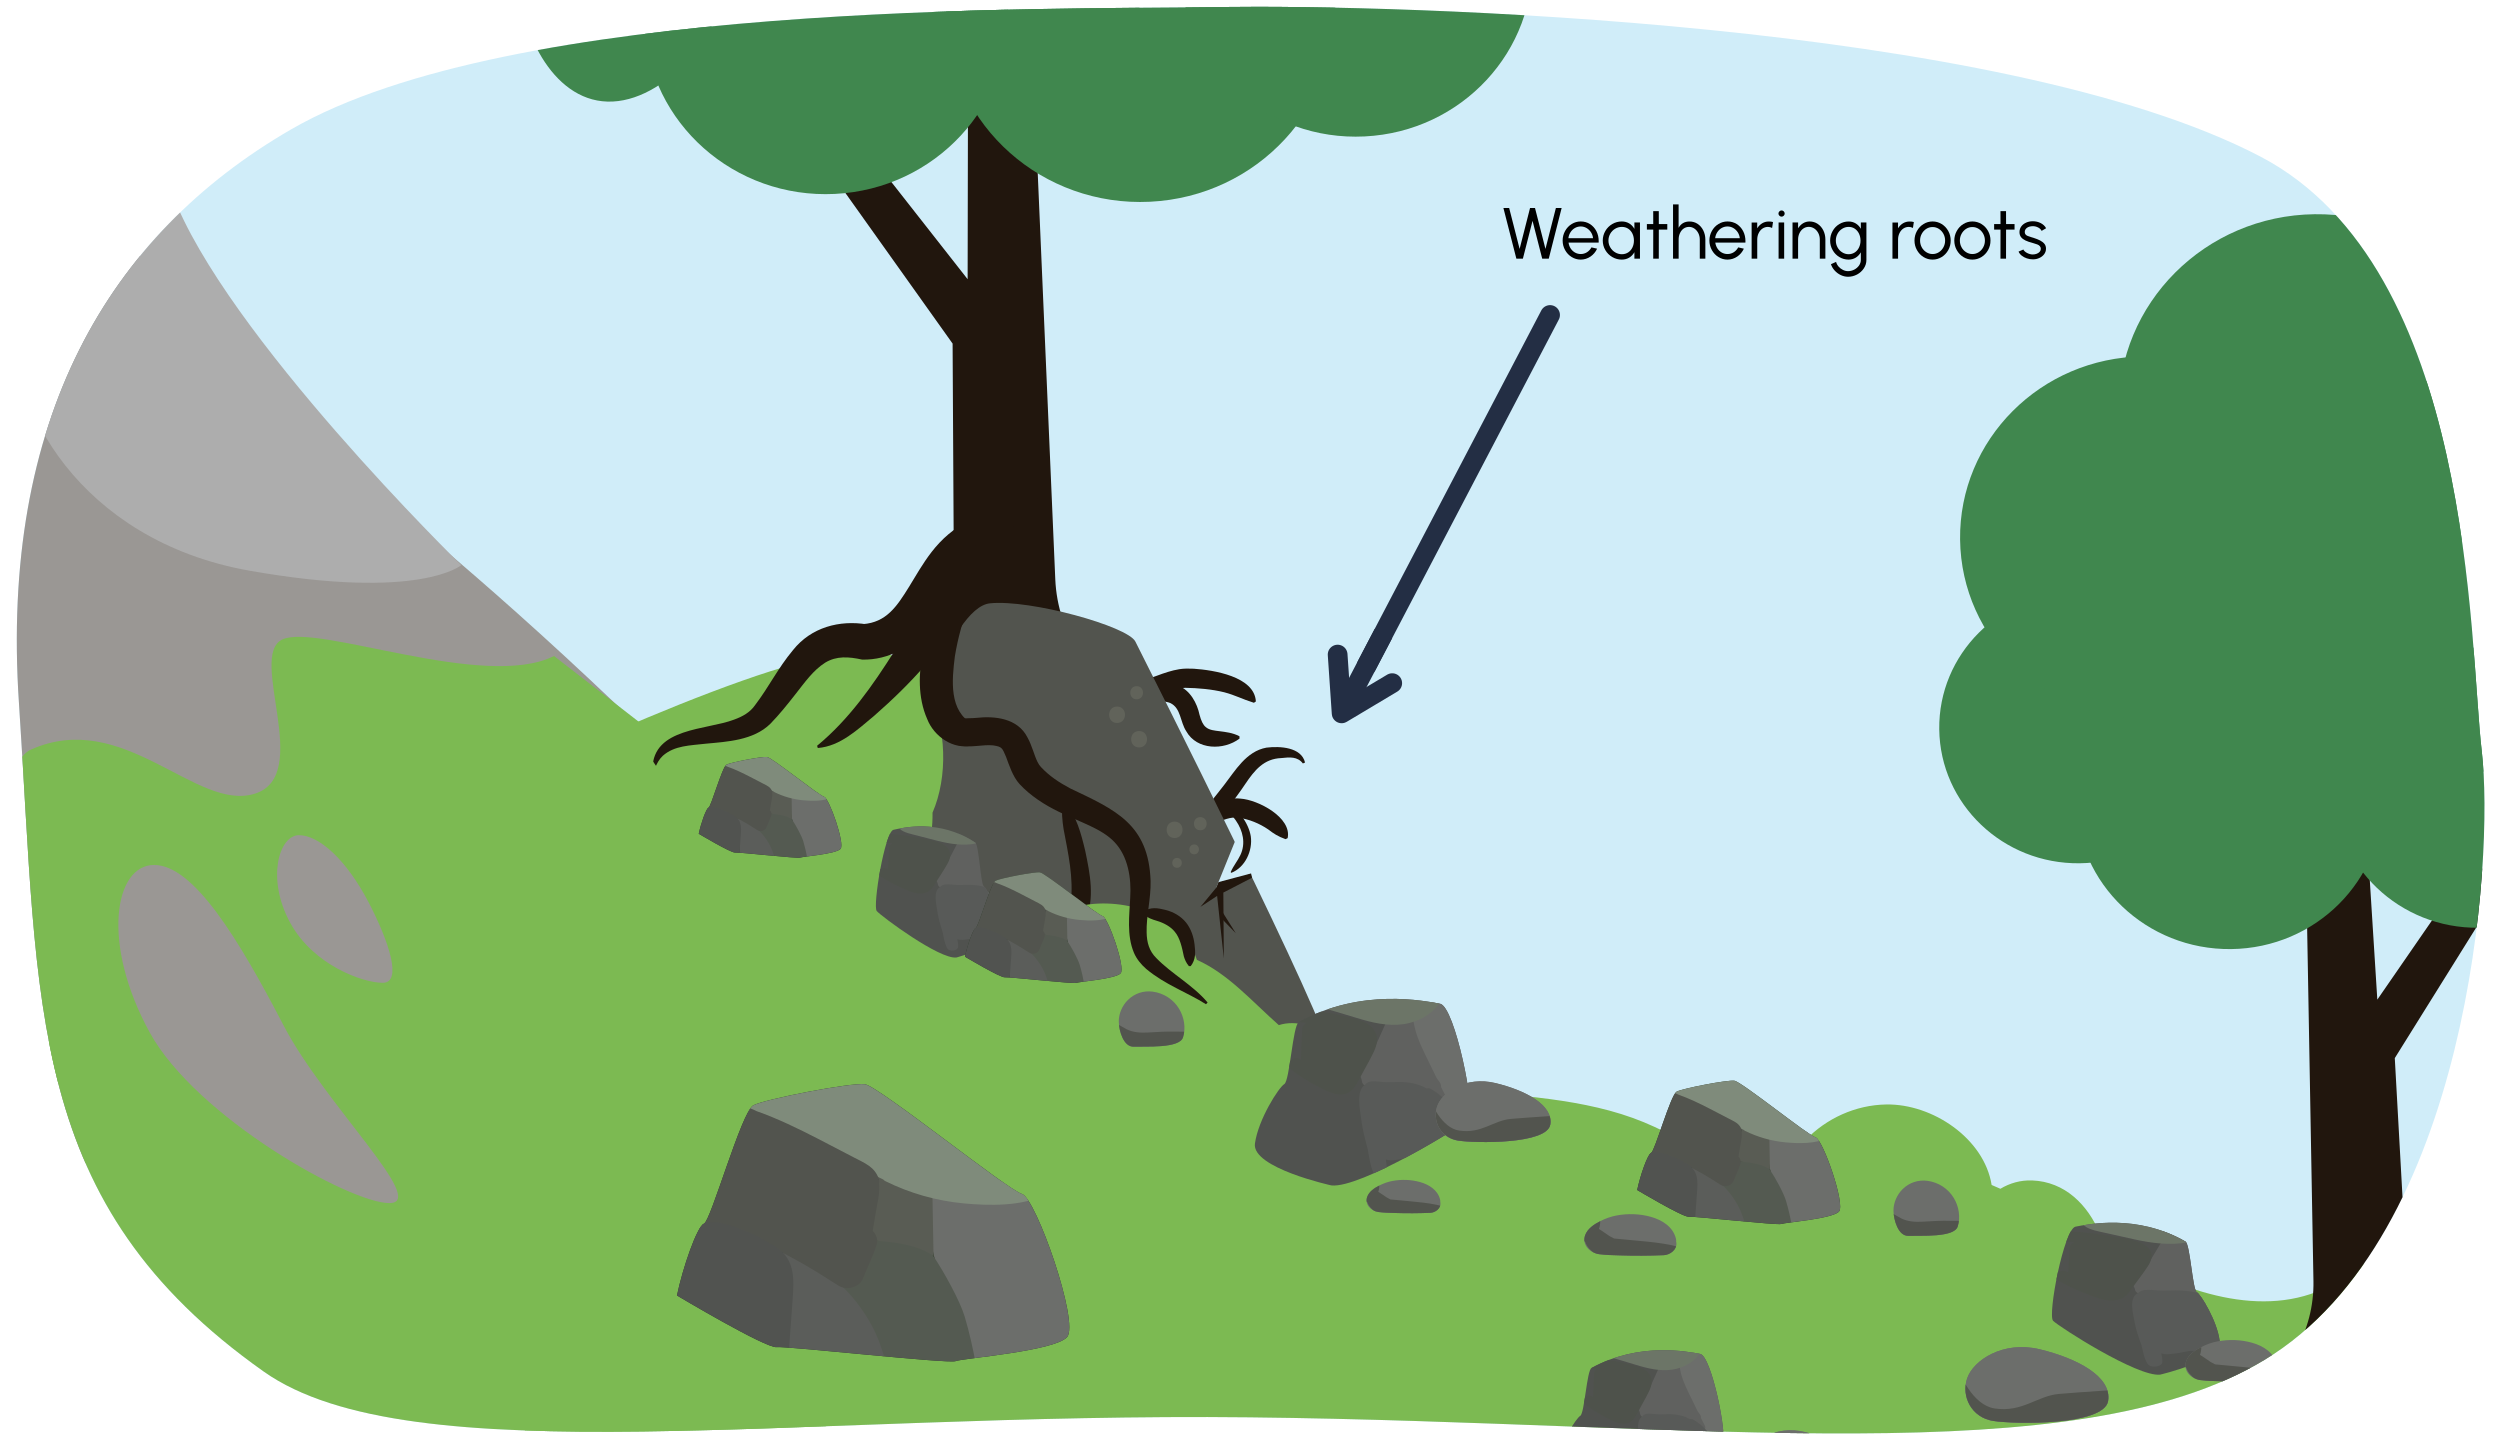 <?xml version="1.0" encoding="UTF-8"?><svg id="Guides__Delete_Me_" xmlns="http://www.w3.org/2000/svg" xmlns:xlink="http://www.w3.org/1999/xlink" viewBox="0 0 760 437"><defs><style>.cls-1,.cls-2,.cls-3,.cls-4{fill:none;}.cls-2,.cls-5,.cls-3{stroke-miterlimit:10;}.cls-2,.cls-3,.cls-4{stroke:#232e44;stroke-width:6px;}.cls-2,.cls-4{stroke-linecap:round;}.cls-5{stroke:#ed3c3b;stroke-width:5.075px;}.cls-5,.cls-6{fill:#d0edf9;}.cls-7{clip-path:url(#clippath);}.cls-8{fill:#7cba52;}.cls-9{fill:#6c7567;}.cls-10{fill:#6c6e6b;}.cls-11{fill:#7f8b7b;}.cls-12{fill:#adadad;}.cls-13{fill:#21160d;}.cls-14{fill:#40874e;}.cls-15{fill:#9a9794;}.cls-16{fill:#5b5d5a;}.cls-17{fill:#283825;}.cls-18{fill:#595c54;}.cls-19{fill:#585a58;}.cls-20{fill:#61635a;}.cls-21{fill:#545a51;}.cls-22{fill:#60615f;}.cls-23{fill:#52544e;}.cls-24{fill:#50524f;}.cls-25{fill:#4e524b;}.cls-26{fill:#515350;}.cls-27{clip-path:url(#clippath-1);}.cls-28{clip-path:url(#clippath-4);}.cls-29{clip-path:url(#clippath-3);}.cls-30{clip-path:url(#clippath-2);}.cls-31{clip-path:url(#clippath-7);}.cls-32{clip-path:url(#clippath-8);}.cls-33{clip-path:url(#clippath-6);}.cls-34{clip-path:url(#clippath-5);}.cls-35{clip-path:url(#clippath-9);}.cls-36{clip-path:url(#clippath-20);}.cls-37{clip-path:url(#clippath-14);}.cls-38{clip-path:url(#clippath-13);}.cls-39{clip-path:url(#clippath-12);}.cls-40{clip-path:url(#clippath-10);}.cls-41{clip-path:url(#clippath-15);}.cls-42{clip-path:url(#clippath-17);}.cls-43{clip-path:url(#clippath-16);}.cls-44{clip-path:url(#clippath-19);}.cls-45{clip-path:url(#clippath-11);}.cls-46{clip-path:url(#clippath-18);}.cls-4{stroke-linejoin:round;}</style><clipPath id="clippath"><path class="cls-1" d="M88.431,39.37C155.75,.376,316.464,2.9,370.837,2.135c54.373-.765,237.368,4.181,316.339,45.468,65.061,34.016,63.388,147.771,67.271,180.648,3.884,32.877-3.955,147.722-66.095,185.186-57.653,34.759-171.226,18.956-308.453,17.427-137.227-1.529-255.07,17.639-299.702-13.898C7.7,365.74,11.971,306.393,5.762,213.725-.003,127.661,32.845,71.567,88.431,39.37Z"/></clipPath><clipPath id="clippath-1"><path class="cls-17" d="M720.661,395.94s15.753,9.396,17.734,9.192c1.981-.204,30.632,2.992,31.851,2.485s17.583-1.757,19.827-4.281c2.244-2.524-5.551-24.765-8.046-25.462s-25.497-19.195-27.935-19.526-17.731,2.634-19.838,3.742-7.549,20.581-8.791,21.072c-1.241,.492-3.791,7.881-4.802,12.777Z"/></clipPath><clipPath id="clippath-2"><path class="cls-24" d="M656.674,417.89c-6.856,.784-30.82-14.604-32.534-16.368-1.714-1.764,3.299-27.964,6.834-28.622s18.576-4.012,33.413,4.539c1.422,.82,2.143,14.579,3.428,15.363s6.159,8.707,6.951,14.731c.792,6.024-18.092,10.357-18.092,10.357Z"/></clipPath><clipPath id="clippath-3"><path class="cls-17" d="M497.704,361.767s13.925,8.306,15.676,8.125c1.751-.181,27.077,2.645,28.155,2.197s15.543-1.553,17.527-3.784c1.984-2.231-4.907-21.891-7.112-22.508s-22.538-16.968-24.694-17.26-15.673,2.328-17.536,3.308c-1.863,.98-6.673,18.193-7.771,18.627s-3.351,6.967-4.245,11.295Z"/></clipPath><clipPath id="clippath-4"><path class="cls-24" d="M404.742,360.367c8.809,.963,39.599-17.932,41.802-20.098,2.202-2.166-4.239-34.336-8.781-35.144-4.542-.808-23.867-4.926-42.931,5.574-1.827,1.006-2.753,17.901-4.405,18.863-1.652,.963-7.913,10.691-8.93,18.088-1.017,7.397,23.245,12.717,23.245,12.717Z"/></clipPath><clipPath id="clippath-5"><path class="cls-10" d="M716.771,421.099c-1.738-2.892-4.695-4.794-8.036-5.238-2.806-.373-5.553,.556-7.557,2.547-1.702,1.691-2.787,4.16-2.759,6.562,.033,2.777,1.462,7.746,4.537,7.625,3.643-.143,13.89,.6,14.988-2.825,.916-2.859,.358-6.124-1.174-8.671Z"/></clipPath><clipPath id="clippath-6"><path class="cls-10" d="M748.403,425.013c11.208,2.707,21.969,8.222,20.775,15.711-1.193,7.489-28.29,7.102-34.916,6.069-6.625-1.033-9.785-7.454-7.944-12.923,1.841-5.469,10.876-11.564,22.084-8.857Z"/></clipPath><clipPath id="clippath-7"><path class="cls-10" d="M692.28,415.78c.018-.319,.006-.646-.076-.982-.879-3.6-4.2-5.659-7.597-6.611-3.407-.954-7.026-1.055-10.495-.408-1.715,.32-3.387,.937-4.937,1.726-1.835,.933-3.871,2.28-4.575,4.272-1.045,2.958,1.515,5.4,4.271,5.767,2.046,.272,4.151,.291,6.213,.362,4.48,.153,8.964,.128,13.442-.063,1.882-.08,4.058-1.673,3.816-3.774-.011-.097-.048-.191-.063-.288Z"/></clipPath><clipPath id="clippath-8"><path class="cls-10" d="M593.966,364.206c-1.738-2.892-4.695-4.794-8.036-5.238-2.806-.373-5.553,.556-7.557,2.547-1.702,1.691-2.787,4.16-2.759,6.562,.033,2.777,1.462,7.746,4.537,7.625,3.643-.143,13.89,.6,14.988-2.825,.916-2.859,.358-6.124-1.174-8.671Z"/></clipPath><clipPath id="clippath-9"><path class="cls-10" d="M620.089,410.181c11.208,2.707,21.969,8.222,20.775,15.711-1.193,7.489-28.29,7.102-34.916,6.069-6.625-1.033-9.785-7.454-7.944-12.923s10.876-11.564,22.084-8.857Z"/></clipPath><clipPath id="clippath-10"><path class="cls-10" d="M509.555,377.514c.018-.319,.006-.646-.076-.982-.879-3.6-4.2-5.659-7.597-6.611-3.407-.954-7.026-1.055-10.495-.408-1.715,.32-3.387,.937-4.937,1.726-1.835,.933-3.871,2.28-4.575,4.272-1.045,2.958,1.515,5.4,4.271,5.767,2.046,.272,4.151,.291,6.213,.362,4.48,.153,8.964,.128,13.442-.063,1.882-.08,4.058-1.673,3.816-3.774-.011-.097-.048-.191-.063-.288Z"/></clipPath><clipPath id="clippath-11"><path class="cls-24" d="M290.773,291.077c-5.109,.676-22.966-12.601-24.243-14.123-1.277-1.522,2.458-24.128,5.093-24.696,2.634-.568,13.842-3.462,24.898,3.917,1.06,.707,1.597,12.579,2.554,13.255s4.589,7.513,5.179,12.711c.59,5.198-13.481,8.936-13.481,8.936Z"/></clipPath><clipPath id="clippath-12"><path class="cls-17" d="M293.351,290.834s10.741,6.406,12.091,6.267,20.886,2.04,21.717,1.694,11.989-1.198,13.519-2.919c1.53-1.721-3.785-16.885-5.486-17.361-1.701-.475-17.385-13.088-19.047-13.313-1.663-.226-12.089,1.796-13.526,2.552-1.437,.756-5.147,14.033-5.994,14.368s-2.585,5.374-3.274,8.712Z"/></clipPath><clipPath id="clippath-13"><path class="cls-10" d="M454.611,329.253c8.996,2.173,17.634,6.599,16.676,12.61-.958,6.011-22.708,5.701-28.026,4.872-5.318-.829-7.854-5.983-6.376-10.373,1.478-4.39,8.73-9.282,17.726-7.109Z"/></clipPath><clipPath id="clippath-14"><path class="cls-10" d="M437.844,365.437c.015-.256,.005-.518-.061-.789-.706-2.89-3.371-4.543-6.098-5.306-2.734-.766-5.639-.847-8.424-.327-1.377,.257-2.718,.752-3.963,1.385-1.473,.749-3.107,1.83-3.672,3.429-.839,2.374,1.216,4.335,3.428,4.629,1.642,.218,3.332,.234,4.987,.29,3.596,.123,7.195,.103,10.79-.051,1.511-.064,3.258-1.343,3.063-3.029-.009-.078-.038-.153-.051-.231Z"/></clipPath><clipPath id="clippath-15"><path class="cls-10" d="M358.459,306.696c-1.738-2.892-4.695-4.794-8.036-5.238-2.806-.373-5.553,.556-7.557,2.547-1.702,1.691-2.787,4.16-2.759,6.562,.033,2.777,1.462,7.746,4.537,7.625,3.643-.143,13.89,.6,14.988-2.825,.916-2.859,.358-6.124-1.174-8.671Z"/></clipPath><clipPath id="clippath-16"><path class="cls-17" d="M699.188,471.083s13.925,8.306,15.676,8.125c1.751-.181,27.077,2.645,28.155,2.197s15.543-1.553,17.527-3.784c1.984-2.231-4.907-21.891-7.112-22.508-2.206-.616-22.538-16.968-24.694-17.26-2.155-.292-15.673,2.328-17.536,3.308s-6.673,18.193-7.771,18.627c-1.097,.435-3.351,6.967-4.245,11.295Z"/></clipPath><clipPath id="clippath-17"><path class="cls-24" d="M491.431,454.107c6.78,.741,30.479-13.802,32.174-15.469s-3.263-26.428-6.759-27.05c-3.496-.622-18.37-3.792-33.043,4.29-1.406,.775-2.119,13.778-3.39,14.519s-6.091,8.229-6.874,13.922c-.783,5.693,17.891,9.788,17.891,9.788Z"/></clipPath><clipPath id="clippath-18"><path class="cls-10" d="M548.72,435.343c8.996,2.173,17.634,6.599,16.676,12.61-.958,6.011-22.708,5.701-28.026,4.872-5.318-.829-7.854-5.983-6.376-10.373s8.73-9.282,17.726-7.109Z"/></clipPath><clipPath id="clippath-19"><path class="cls-17" d="M212.416,253.466s9.785,5.836,11.015,5.709,19.026,1.859,19.784,1.544,10.922-1.091,12.315-2.659c1.394-1.568-3.448-15.382-4.998-15.815-1.55-.433-15.837-11.923-17.352-12.128s-11.013,1.636-12.322,2.325-4.689,12.783-5.46,13.089-2.355,4.895-2.983,7.937Z"/></clipPath><clipPath id="clippath-20"><path class="cls-17" d="M205.794,393.833s26.915,16.054,30.3,15.705c3.385-.349,52.337,5.113,54.42,4.246,2.083-.867,30.043-3.002,33.877-7.314,3.834-4.312-9.484-42.313-13.747-43.504-4.263-1.191-43.564-32.797-47.73-33.362-4.166-.565-30.295,4.5-33.895,6.394-3.6,1.894-12.899,35.164-15.019,36.004s-6.478,13.466-8.205,21.831Z"/></clipPath></defs><g class="cls-7"><path class="cls-5" d="M803.133-8.606c-156.275-4.763-312.457-12.028-468.673-18.326-114.506-4.617-229.047-8.692-343.626-10.888V492.585c141.328,.784,282.64,3.402,423.919,7.124,152.465,4.018,304.89,9.274,457.308,14.736V-6.684c-22.978-.58-45.954-1.222-68.928-1.922Z"/><path class="cls-15" d="M195.662,222.135C103.607,133.229,81.913,134.201,34.471,66.589-12.269-.022-60.413-77.411-60.413-77.411l3.349,417.488,267.906,43.535-15.181-161.477Z"/><path class="cls-12" d="M5.448,98.961c-3.349,23.442,18.419,65.302,70.325,74.511s64.465-1.674,64.465-1.674c0,0-72-70.325-87.907-113.023S5.448,98.961,5.448,98.961Z"/><path class="cls-8" d="M57.355,348.449l180.837-94.884-69.767-54.139c-21.209,10.605-72-10.046-82.604-5.023-10.605,5.023,9.488,41.302-8.372,46.884s-39.846-26.058-68.093-13.395c-16.186,7.256-.558,97.116-.558,97.116"/><g><g><path class="cls-13" d="M279.616,201.658h0c6.742-8.062,10.41-18.253,10.352-28.763l-.376-68.444-40.556-56.965,11.721-5.18,33.404,42.578,.101-54.351,20.171-1.909,6.375,147.497c.352,8.136,2.932,16.02,7.458,22.79l2.025,3.028-50.675-.281Z"/><ellipse class="cls-14" cx="251.139" cy="4.978" rx="55.296" ry="54.039" transform="translate(.057 12.293) rotate(-2.804)"/><ellipse class="cls-14" cx="346.79" cy="3.612" rx="59.132" ry="57.787" transform="translate(.239 16.971) rotate(-2.804)"/><ellipse class="cls-14" cx="412.28" cy="-10.796" rx="53.553" ry="52.335" transform="translate(1.022 20.158) rotate(-2.804)"/><path class="cls-14" d="M157.518-6.552c-.839-17.124,12.686-31.702,30.209-32.56,17.523-.858,32.408,12.328,33.247,29.452,.839,17.124-17.166,39.67-34.689,40.528-17.523,.858-27.928-20.296-28.767-37.42Z"/><ellipse class="cls-14" cx="313.966" cy="-47.023" rx="55.884" ry="60.362" transform="translate(2.677 15.304) rotate(-2.804)"/><path class="cls-13" d="M292.341,195.791c-2.667,5.441-8.375,7.845-13.213,10.781-5.644,3.438-10.532,6.859-11.865,12.78-2.004,9.18-7.406,18.187-3.518,27.546l-.48,.531c-3.035-1.104-4.928-4.47-5.353-7.555-.743-5.876,1.191-11.807,2.571-17.346,.613-2.112,.936-4.126,1.538-6.181,1.147-3.913,3.975-7.386,7.003-9.712,4.666-3.619,9.937-5.842,15.037-8.389,2.502-1.135,4.959-2.082,7.806-2.99l.476,.535h0Z"/><path class="cls-13" d="M322.155,197.799c3.923,1.709,6.107,3.702,10.041,4.752,8.503,2.137,15.267,2.27,18.908,11.703,1.595,4.875,4.542,9.375,3.853,14.805l-.668,.26c-1.768-1.453-3.012-3.038-4.097-4.744-1.055-1.714-1.895-3.552-2.818-5.389-1.332-2.907-2.993-6.572-5.909-8.024-6.921-3.102-18.75-3.343-19.902-12.958l.592-.404h0Z"/><path class="cls-13" d="M291.842,199.584c-.135,9.225-9.457,15.588-8.714,24.847,.372,6.183,1.872,12.895,4.923,18.453,2.384,3.747,5.982,7.198,8.11,11.416,1.186,2.235,2.088,4.603,2.751,7.019,3.648,11.615-2.253,23.404-2.405,34.832,.038,2.133,.407,4.25,1.149,6.474l-.593,.401c-9.111-9.256-1.461-22.917-2.462-33.954-.329-4.157-1.592-8.352-3.58-12.014-2.141-4.032-5.458-7.016-7.954-11.12-2.525-4.265-3.704-9.264-4.598-14.108-.594-3.644-.89-7.46-.32-11.2,1.317-8.733,8.737-14.189,13.003-21.236l.69,.191h0Z"/><path class="cls-13" d="M270.61,209.054c-.514,4.723-4.208,7.378-6.91,10.701l-.936,1.091c-4.868,5.426-10.532,5.425-15.809,.602-1.256-.971-2.236-1.716-3.709-2.007-3.534-.785-6.7,.937-10.43-.544l-.111-.708c3.909-3.732,9.724-5.291,14.826-2.993,2.848,1.095,5.179,4.393,7.879,3.882,1.605-.399,3.138-1.821,4.322-3.04,1.68-1.616,3.477-3.274,5.223-4.707,1.469-1.119,3.014-2.042,5.093-2.719l.563,.443h0Z"/><path class="cls-13" d="M294.814,194.842c3.694,3.37,5.727,7.02,8.952,10.572,6.298,6.705,5.751,17.041-2.397,22.416-3.446,2.721-7.587,3.989-9.15,8.068-.701,1.908-.586,4.082-.699,6.306l-.653,.294c-.995-.872-1.831-1.916-2.388-3.175-3.323-7.363,4.586-12.337,9.401-16.007,4.671-3.328,5.632-8.532,2.699-13.286-1.719-2.444-3.625-4.731-4.972-7.498-1.077-2.279-1.719-4.789-1.462-7.435l.669-.255h0Z"/><path class="cls-13" d="M314.338,194.617c7.187,4.052,13.709,8.866,19.581,14.657,3.07,2.823,6.038,7.068,6.904,11.443,.954,4.127,1.007,8.517,1.112,12.58,.284,5.072-.064,11.826,4.894,14.219,.717,.26,1.472,.554,2.246,.66,3.965,.706,8.025,.941,11.916,.227,3.863-.703,6.106-3.368,8.647-6.583l2.481-3.161c3.391-4.355,6.711-10.258,12.887-11.38,4.048-.496,10.591-.181,11.73,4.528l-.655,.29c-1.616-2.149-4.026-1.928-6.569-1.644-5.292,.206-8.11,3.662-10.971,7.916-1.239,1.909-3.362,4.719-4.743,6.622-2.369,3.375-5.992,7.473-10.498,8.641-4.604,1.267-9.572,1.095-14.18,.501-1.982-.312-4.098-.821-5.855-1.889-2.279-1.233-4.125-3.425-5.128-5.79-2.806-6.634-1.554-14.109-2.13-20.912-.159-8.671-5.585-12.675-11.294-18.315-3.785-3.734-7.653-7.561-10.856-12.075l.48-.532h0Z"/><path class="cls-13" d="M381.188,213.644c-3.549-1.106-5.652-2.31-9.029-3.195-3.737-.923-7.901-1.288-11.853-1.353-.541,.015-1.626,.128-2.161,.218-4.985,.628-11.208,4.32-15.789,.271l.157-.699c3.471-1.509,5.857-2.263,9.297-3.505,1.989-.743,4.391-1.575,6.67-1.94,1.422-.233,2.999-.221,4.425-.15,5.901,.399,18.464,2.328,18.879,9.953l-.594,.4h0Z"/><path class="cls-13" d="M290.776,197.89c10.569,.828,16.932,12.659,16.545,22.45-.047,1.256-.239,2.647-.478,3.89-1.6,7.163-2.721,14.945,.497,21.756,1.375,2.852,3.338,5.676,3.721,9.146,.182,1.943-.191,3.562-.529,5.03-.341,1.482-.749,2.78-.702,4.317l-.652,.297c-1.235-1.289-1.637-3.166-1.883-4.722-.251-4.71-2.193-7.697-4.593-11.65-4.647-8.443-3.439-17.738-1.364-26.417,1.903-9.785-4.217-16.9-10.847-23.439l.285-.657h0Z"/><path class="cls-13" d="M312.706,192.607c3.005,3.63,4.291,8.159,6.317,12.203,6.235,10.755,11.625,23.016,10.098,35.804-.82,7.115-4.644,15.225-3.19,21.43,.524,2.783,2.122,5.212,3.212,7.867,1.274,2.981,2.196,6.188,2.643,9.481,.977,6.455-.565,12.743-2.012,18.936-1.646,8.474-3.194,17.397-.144,25.478,1.031,2.502,2.848,4.638,5.366,6.203l-.572,.054c.309-.086,.562-.33,.725-.739l.709,.104c.038,.559-.217,1.26-.755,1.692l-.181,.146c-3.38-.658-6.473-2.846-8.349-5.775-5.225-8.511-3.457-18.93-1.959-28.18,1.125-5.631,2.462-11.419,1.515-17.122-.523-3.459-1.714-6.784-3.247-9.935-1.126-2.123-2.233-4.585-2.722-7.035-1.995-9.505,3.739-18.193,3.659-27.488,.031-5.725-1.088-11.445-3.244-16.795-1.618-4.157-3.818-8.296-5.368-12.561-1.494-4.435-1.788-9.011-3.127-13.419l.626-.348h0Z"/><path class="cls-13" d="M390.807,255.107c-2.361-.856-3.563-1.657-5.249-2.948-2.692-1.832-5.887-3.149-8.977-3.545-4.938-.862-9.624,4.752-14.519,1.556l-.041-.715c1.273-1.199,2.212-1.965,3.254-2.654,3.402-2.06,7.512-4.525,11.846-4.02,5.295,.345,15.648,5.739,14.326,12.005l-.64,.322h0Z"/><path class="cls-13" d="M376.821,224.524c-4.811,3.661-12.986,3.499-16.18-2.195-1.918-2.887-1.596-7.018-4.844-8.594-1.434-.625-3.546-.552-5.317-1.057-3.067-.759-6.133-2.172-8.784-3.513-1.718-.937-3.24-1.921-5.08-3.224l.064-.713c5.179-2.157,10.004,1.401,14.883,2.07,2.118,.332,4.197,.115,6.516,1.069,3.743,1.441,5.849,5.4,6.586,8.962,.49,1.788,1.057,3.046,1.899,3.71,1.064,.933,2.694,1.061,4.199,1.248,1.789,.246,3.896,.433,6.025,1.522l.035,.715h0Z"/><path class="cls-13" d="M377.616,288.52c-2.986-3.985-5.931-7.547-9.203-10.892-3.241-3.621-7.508-6.452-10.733-10.054-2.494-2.915-4.021-5.527-6.896-7.584-3.013-2.126-6.636-3.548-9.424-6.203-6.316-5.653-5.132-15.04-6.195-22.507-.467-4.457-1.472-8.518-4.591-11.745-3.603-3.418-7.28-6.811-10.013-11.019-2.725-4.186-5.331-9.638-3.664-14.712l.709,.1c.569,4.744,3.544,8.415,6.471,11.971,2.651,3.069,5.545,6.055,8.673,8.664,4.865,3.788,7.441,10.126,8.041,16.038,.335,2.533,.543,4.922,.814,7.342,.519,4.338,.505,8.619,3.755,11.595,2.277,2.164,6.012,3.795,8.801,5.917,3.117,2.212,5.485,6.061,7.6,8.759,3.185,3.722,7.172,6.428,10.152,10.359,3.167,3.963,5.626,8.667,6.366,13.697l-.662,.274h0Z"/><path class="cls-13" d="M300.941,198.787c12.09,8.066,23.487,19.889,25.743,34.824,1.277,8.492-1.859,17.726-1.213,25.645,.141,4.11,2.219,7.313,3.925,11.076,1.951,4.092,2.009,9.459,2.118,13.576,.108,1.955,.203,3.704,.795,5.478,1.47,3.509,4.874,6.228,7.339,9.564,4.43,6.459,8.078,15.837,5.072,23.52l-.695-.175c.042-2.813-.648-5.44-1.582-7.994-1.651-4.376-3.884-8.631-6.685-12.36-2.279-2.82-4.844-4.854-7.129-8.282-3.423-4.99-2.212-12.167-3.373-17.543-.511-2.622-1.761-4.69-2.995-7.169-1.45-2.634-2.456-6.174-2.656-9.215-.608-16.549,6.3-24.297-4.012-40.15-4.612-7.11-10.467-12.998-15.162-20.294l.51-.502h0Z"/><path class="cls-13" d="M290.484,197.573c-3.977,9.484-7.809,18.487-7.486,28.789,.088,6.873,1.28,14.372,.928,21.524-.19,6.155-3.829,11.654-5.256,17.15-1.058,4.603-.662,9.673-.124,14.456,.511,5.063,2.254,9.682,3.719,14.626,2.606,7.81,1.126,16.71-2.098,23.923l-.934,2.17c-.097-.9-.266-2.414-.35-3.268l.681-.224c.206,.331,.393,.668,.588,1.003l-1.162,.058c.221-7.807,.995-14.929-1.499-22.17-1.658-4.932-3.716-10.084-4.408-15.373-.796-5.457-1.304-10.944-.1-16.516,1.523-6.417,5.399-11.524,5.207-17.996,.157-11.609-2.176-24.181,2.522-35.431,2.039-5.082,5.218-9.573,9.188-13.134l.585,.413h0Z"/><path class="cls-13" d="M265.333,215.877c-1.794,4.137-2.709,8.362-5.189,12.617-1.272,2.077-2.655,3.865-4.163,5.673-1.494,1.792-3.092,3.495-4.759,5.119-8.384,8.535-19.295,11.919-18.082,23.531,.151,6.787,1.774,13.198,1.197,20.337-.408,4.521-1.206,8.797-1.378,13.19-.159,4.205,.277,8.104,3.902,10.871l-.283,.658c-5.233-.684-7.945-6.665-8.136-11.408-.356-4.808,.51-9.399,.674-13.624,.199-4.132-.57-8.396-1.157-12.902-1.725-11.734-.837-19.046,9.224-26.394,7.169-5.07,13.924-10.517,19.101-17.613,2.604-3.438,4.802-7.828,8.496-10.511l.553,.455h0Z"/><path class="cls-13" d="M297.281,198.613c-3.237,4.969-9.366,6.812-14.201,9.546-1.852,1.093-3.384,2.206-4.522,3.826-1.585,2.213-1.076,4.879-.911,7.704,1.443,10.111-1.248,20.403-7.195,28.643-5.382,7.623-11.737,14.31-13.49,23.673l-.715,.05c-3.794-10.182,4.643-18.727,9.585-26.685,4.941-7.573,7.146-16.168,6.103-25.212-.809-8.016,1.446-12.627,8.748-16.409,5.208-2.783,10.703-3.585,16.128-5.677l.469,.542h0Z"/><path class="cls-13" d="M347.166,251.601c7.665,1.854,12.066,9.658,12.709,17.033,.731,6.812-1.161,13.746-.166,20.194,.616,4.537,2.347,8.593,1.64,13.391l-.681,.222c-3.504-3.59-5.068-7.914-6.111-12.709-1.673-6.749-.116-13.897-.39-20.589-.268-4.16-1.35-7.726-4.041-10.996-1.21-1.716-2.595-3.587-3.445-6.02l.485-.527h0Z"/><path class="cls-13" d="M254.386,231.351c-6.359,11.032-23.185-2.629-35.557,13.525-1.133,1.366-2.268,2.769-3.845,4.372l-.696-.171c-1.176-4.53,1.441-8.823,4.594-11.847,3.928-3.942,9.299-6.338,14.838-6.79,4.865-.381,9.851,1.021,14.553,.555,1.705-.094,3.445-.25,5.732-.251l.379,.608h0Z"/><path class="cls-13" d="M233.163,276.681c2.196,1.727,2.152,3.595,2.711,5.809,.904,4.575,3.93,7.126,7.767,9.155,.905,.596,1.29,1.273,2.296,1.99l.259,.668c-2.803,4.33-11.189-.748-13.241-3.921-1.555-2.233-2.153-4.782-2.34-7.069-.132-2.539-.365-4.631,1.833-6.61l.716-.022h0Z"/><path class="cls-13" d="M275.767,279.834c2.461,2.984,2.195,6.406,1.98,9.911-.374,6.859-3.617,13.851-8.749,18.452-2.58,2.401-5.201,4.607-9.003,4.631l-.41-.587c1.026-3.205,3.54-5.258,5.599-7.677,1.92-2.256,3.49-4.669,4.69-7.242,1.198-2.575,2.047-5.341,2.595-8.269,.625-3.14,.534-6.435,2.583-9.183l.715-.035h0Z"/><path class="cls-13" d="M232.006,253.189c1.828,2.419,.803,4.676-.048,7.019-2.051,5.196-5.092,10.09-9.561,13.555-1.12,.673-2.76,1.102-4.044,.488l-.201-.688c.598-1.929,.817-2.897,1.912-4.226l.821-1.198c2.122-3.329,4.227-6.81,6.262-10.21,1.216-2.064,1.686-3.537,4.15-4.841l.709,.101h0Z"/><path class="cls-13" d="M298.617,189.52l-11.402,20.671c6.999-4.278,10.291-4.102,17.207,7.902l4.83-7.67,14.752,15.018-9.977-40.174-15.41,4.253Z"/><path class="cls-23" d="M333.137,281.853l-48.084-15.323s-10.44-18.784-10.052-28.473,13.684-53.407,25.968-54.648c12.283-1.242,41.858,6.976,44.184,11.627s60.075,118.986,58.912,125.188c-1.163,6.201-70.927-38.37-70.927-38.37Z"/><g><polygon class="cls-6" points="377.54 250.589 369.715 269.887 387.401 262.661 377.54 250.589"/><path class="cls-13" d="M372.269,244.331c3.976,.927,7.337,5.986,7.968,9.889,.629,4.391-1.711,9.478-5.918,11.125l-.197-.218c.893-2.041,2.164-3.464,2.961-5.196,1.668-3.533,.794-7.363-1.386-10.497-1.151-1.699-2.604-2.961-3.594-4.86l.166-.242h0Z"/><polygon class="cls-13" points="369.715 269.887 364.919 275.701 370.006 272.358 372.041 291.398 371.895 271.34 380.616 266.835 380.325 265.527 370.442 268.143 369.715 269.887"/><polygon class="cls-13" points="375.674 283.694 371.314 279.189 371.023 276.282 375.674 283.694"/></g><path class="cls-13" d="M315.499,303.637c-2.842-8.376,3.547-16.201,7.425-22.969,1.293-2.169,2.236-4.119,2.589-6.261,.915-7.458-.796-15.012-2.184-22.359-.403-2.593-.662-5.259-.335-8.111l.687-.202c3.597,4.385,4.955,9.574,6.23,14.928,1.426,6.857,3.025,14.527,.012,21.218-2.956,6.042-7.596,10.748-10.21,16.865-1.101,2.192-2.073,4.442-3.5,6.948l-.714-.058h0Z"/></g><path class="cls-8" d="M168.876,466.077l-14.964,43.05,32.279,14.367c11.257,4.546,133.49,24.243,195.04,33.014,18.684,.312,37.368,.644,56.051,1.004,.299-.135,.599-.268,.893-.417,5.47-2.767,7.577-6.85,10.473-11.955,5.376-9.478,9.828-11.039,20.578-9.12,11.782,2.103,23.987,6.278,35.627,1.23,7.405-3.211,12.491-9.934,20.339-12.427,10.955-3.481,23.24-.351,34.125,1.898,20.631,4.262,41.273,8.235,62.154,11.114,23.216,3.202,46.605,4.581,70.006,6.013,39.514,2.418,59.66-12.03,49.435-17.24-17.966-9.154-29.944-16.155-29.944-16.155,0,0,70.282,16.953,111.469,14.02,27.419-1.953,13.908-17.722,13.75-20.94,25.966,1.613,102.126,5.942,95.061-23.87-3.39-14.304-73.838-35.832-83.85-22.43-3.808-4.349-7.875-8.383-12.012-12.323-.53-6.404-4.678-12.615-11.62-14.666-4.339-1.281-8.732-2.263-13.15-3.09-12.849-15.522-25.698-31.045-38.546-46.567-4.444-5.368-9.258-10.994-15.93-13.135-17.685-5.673-31.525,15.034-48.013,23.53-20.087,10.35-44.712,1.658-64.276-9.63-1.65-.952-3.299-1.926-4.949-2.91,.078-1.134-.082-2.297-.561-3.445-3.614-8.667-10.545-15.774-20.584-16.146-3.452-.128-6.731,.788-9.638,2.536-.886-.389-1.767-.798-2.66-1.16-2.264-14.106-17.933-24.714-32.067-24.47-9.363,.162-18.213,4.264-24.477,10.79-4.924-1.343-10.493-.848-16.094,1.933-2.458,1.22-5.105,3.021-7.319,5.165-8.745-3.596-16.948-8.853-25.748-12.484-18.096-7.466-38.692-7.939-58.432-10.096-2.361-3.934-3.63-8.469-7.198-11.818-3.485-3.271-8.026-5.239-12.692-6.066-5.703-1.012-11.524-.117-16.431,2.46-4.875-3.528-10.779-5.745-16.24-4.006-8.095-7.149-15.38-15.608-24.901-19.838-4.357-13.578-21.764-19.165-35.121-16.488-8.008,1.605-14.631,5.735-19.562,11.466-4.47-2.093-9.427-2.621-14.139-1.24-1.987-2.676-4.711-4.569-8.316-4.565-1.299,.001-2.472,.274-3.541,.733,2.685-6.089,2.708-13.755,.482-19.595-.342-.896-.733-1.887-1.195-2.862,.56-4.097,1.069-8.209,1.024-12.214,4.678-10.725,4.41-26.142-1.493-36.961,.718-4.486-1.25-9.298-6.648-10.199-1.581-.265-3.169-.488-4.756-.719-3.459-1.499-7.483-2.167-12.12-1.679-2.639,.278-4.716,1.275-6.285,2.654-8.683-.602-40.455,11.393-65.048,22.177-15.846,6.949-28.711,13.395-30.498,15.646-16.676,21.005,13.94,43.617,7.48,70.195-5.604,23.056-3.245,46.73,1.962,70.103-9.078,5.601-16.596,12.37-17.599,17.578-5.104,26.504,16.26,34.082,17.031,61.058,.103,3.596,1.38,6.687,3.36,9.189Z"/><g><path class="cls-17" d="M720.661,395.94s15.753,9.396,17.734,9.192c1.981-.204,30.632,2.992,31.851,2.485s17.583-1.757,19.827-4.281c2.244-2.524-5.551-24.765-8.046-25.462s-25.497-19.195-27.935-19.526-17.731,2.634-19.838,3.742-7.549,20.581-8.791,21.072c-1.241,.492-3.791,7.881-4.802,12.777Z"/><g class="cls-27"><path class="cls-21" d="M774.05,409.363c-.055-.359-.121-.716-.192-1.073-.514-2.895-1.163-5.768-2.003-8.602-.842-2.841-3.821-8.17-5.538-10.706-3.311-4.887-6.477-2.851-13.736-2.424-1.884,.111-2.614,3.054-.356,3.642,.13,.034,.26,.066,.39,.098-.468,.253-.943,.494-1.428,.721-1.776,.863-2.573,2.972-1.121,4.454,3.661,3.737,6.281,8.159,7.642,12.984,.646,2.292,3.929,3.003,5.569,1.701,.159,.223,.316,.447,.476,.669,.426,.592,1.146,.907,1.916,1.001,.937,1.988,3.245,2.004,4.769,.986,1.917,.034,3.952-1.246,3.612-3.452Z"/><path class="cls-18" d="M756.593,375.265l-2.62,10.866s8.915-.063,12.344,2.851l-.229-12.633-8.915-5.365-4.883,1.527"/><path class="cls-16" d="M756.832,404.702c-.842-2.427-2.099-4.672-3.646-6.799-3.071-4.222-7.519-7.725-12.767-9.516-1.555-.531-2.649,1.446-1.315,2.296,.62,.395,1.226,.804,1.819,1.225-.059,.141-.103,.291-.114,.462-.312,4.89-.369,9.792-.202,14.688,.076,2.236,3.473,3.511,4.753,1.551,.524,.857,1.403,1.429,2.632,1.384,.542-.02,1.101-.199,1.576-.49,.236,.381,.474,.76,.71,1.14,.693,1.12,1.764,1.564,2.793,1.522,.089,.128,.184,.253,.29,.372,.973,1.094,3.105,1.044,3.95-.167,1.552-2.224,.333-5.331-.478-7.668Z"/><path class="cls-17" d="M754.618,369.762c-1.295-1.636-2.59-3.273-3.886-4.909-.847-1.07-2.586,.246-1.744,1.31,1.295,1.636,2.59,3.273,3.886,4.909,.847,1.07,2.586-.246,1.744-1.31Z"/><path class="cls-11" d="M785.795,376.528c-1.074-.01-2.142,.121-3.209,.271,.622-1.169,.015-2.928-1.449-3.343-.856-.243-1.723-.305-2.597-.318-.443-.213-.898-.413-1.331-.621-1.437-.69-2.903-1.336-4.369-1.981,.402-.886,.204-1.949-1.026-2.712-3.192-1.979-6.217-4.127-9.09-6.431-.289-.522-.776-.965-1.47-1.204-.767-.642-1.526-1.291-2.271-1.956-1.005-1.084-2.127-2.062-3.189-2.891-1.765-1.378-4.131,.234-4.282,1.974-.254,.023-.509,.053-.764,.099-.711,.127-1.415,.299-2.115,.479-.75-.132-1.5-.264-2.249-.397-1.096-.195-2.111,.479-2.575,1.352-.468,.002-.937,.014-1.404,.034-.302-.162-.616-.313-.961-.438-1.006-.366-2.232,.088-2.848,.871-.079,.015-.16,.025-.238,.041-.528,.107-.915,.395-1.162,.754-.164-.067-.329-.131-.493-.197-.103-.363-.377-.695-.786-.808l-.008-.006c.164,.029,.095-.011-.206-.12-.3-.144-.653-.199-1.041-.183-.387,.016-.777,.026-1.129,.189-.635-.275-1.297-.491-2.007-.595-.396-.058-.768,.083-1.045,.322l-1.584-.815c-1.26-.648-2.567,1.022-1.293,1.678,1.193,.614,2.387,1.227,3.58,1.841,2.147,2.191,5.816,3.763,8.399,5.155,3.346,1.803,6.808,3.437,10.331,4.946,.512,.219,1.029,.433,1.546,.647,1.577,.903,3.191,1.758,4.813,2.581,.072,.048,.148,.093,.233,.134l.871,.425c.088,.106,.199,.202,.35,.278,4.311,2.146,9.051,3.504,13.963,3.968,4.399,.416,10.477,.562,14.383-1.569,.643-.351,.67-1.446-.281-1.454Z"/><path class="cls-23" d="M756.321,379.59c.238-1.172,.43-2.398,.303-3.541,.058-.25,.056-.513-.03-.784-.713-2.229-2.452-2.838-4.575-3.954-2.083-1.095-4.171-2.182-6.265-3.259-3.481-1.79-7.185-3.602-10.97-4.933-.725-.385-1.523-.695-2.191-.686-1.968-.321-2.874,1.905-1.489,3.117-.026,.046-.055,.087-.078,.136-1.281,2.744-1.432,5.856-2.561,8.677-.545,1.362-1.158,2.715-1.841,4.027-.306,.588-.6,1.086-.787,1.574l-.006,.003c-.382,.217-.543,.674-.52,1.094-.289,.599-.53,1.186-.714,1.72-.118,.342-.151,.689-.111,1.022-.119,2.632,4.548,3.832,5.742,.934,.033-.08,.071-.155,.104-.233l.026,.009c2.293,.813,4.574,1.741,6.779,2.732,4.321,1.942,8.309,4.396,12.223,6.921,1.514,.977,3.804,.303,4.403-1.27,.772-2.028,1.852-3.994,2.442-6.07,.249-.876-.093-1.749-.708-2.394,.178-1.036,.345-2.074,.511-3.107,.089-.554,.205-1.138,.312-1.735Z"/><path class="cls-26" d="M737.294,386.739c-.05-.025-.1-.047-.15-.071-1.445-1.014-3.129-1.77-4.827-2.422-.835-.321-1.728-.65-2.641-.905-.957-.327-1.955-.522-3.005-.458-1.159,.011-2.291,.288-3.322,1.005-2.514,1.748-2.848,5.322-3.187,7.928-.165,1.264-.21,2.461-.094,3.679-.011,.111-.025,.222-.034,.333-.033,.403,.058,.758,.234,1.059,.195,1.107,.115,2.711,.993,3.591,.793,.796,1.756,.924,2.711,.696,.454,.034,.91-.008,1.326-.146,.606,.892,1.299,1.608,2.59,1.975,.03,.008,.061,.013,.09,.021,.326,.733,.637,1.473,.932,2.22,.309,.782,.919,1.244,1.631,1.446,.006,.031,.01,.062,.016,.093,.134,.66,.608,1.209,1.231,1.52,.561,.697,1.48,1.08,2.392,1.109-.02,.282-.041,.563-.061,.845-.251,3.522,5.851,4.008,6.106,.477l.992-13.725c.297-4.111,.65-8.01-3.926-10.269Z"/></g></g><g><path class="cls-24" d="M656.674,417.89c-6.856,.784-30.82-14.604-32.534-16.368-1.714-1.764,3.299-27.964,6.834-28.622s18.576-4.012,33.413,4.539c1.422,.82,2.143,14.579,3.428,15.363s6.159,8.707,6.951,14.731c.792,6.024-18.092,10.357-18.092,10.357Z"/><g class="cls-30"><path class="cls-10" d="M696.549,412.883c-2.579-6.872-5.106-13.688-8.388-20.439-1.596-3.284-3.313-6.542-5.118-9.781-1.884-3.381-3.631-6.914-6.118-10.13-1.453-1.88-4.885-1.177-5.534,.405-.932,.079-1.807,.347-2.604,.751-.584,.296-1.094,.697-1.426,1.144-1.458-.899-4.346,.163-3.383,1.606,.734,1.094,1.342,2.22,1.89,3.361,.054,.127,.114,.254,.178,.379,1.124,2.403,2.013,4.864,3.265,7.233,1.733,3.279,4.147,6.257,7.072,9.148,5.288,5.227,12.093,10.086,14.652,16.24,.085,.222,.176,.444,.26,.667,.808,2.153,6.035,1.593,5.252-.583Z"/><path class="cls-22" d="M672.857,397.678c-.227-.195-.45-.394-.669-.594-.377,0-.773-.075-1.159-.251-2.359-1.077-4.297-2.456-6.523-3.505-3.477-.291-7.099-.135-10.594-.141-.216,0-.418-.021-.61-.054-1.321,.823-4.005,.273-4.217-.967-.218-1.273-1.43-2.478-2.621-3.464-1.751-1.449,1.556-3.263,3.38-1.843,.238,.167,.461,.336,.671,.506,.043,.032,.086,.065,.129,.097,.153-.088,.333-.144,.526-.173,.709-1.201,1.476-2.391,2.205-3.591,1.335-2.198,2.67-4.396,4.005-6.595-.352-.207-.64-.493-.807-.859-.973-2.132,3.12-3.37,5.783-2.803,3.75,.799,3.724,3.736,4.448,5.794,.991,2.82,2.824,5.482,4.577,8.128,.88,1.327,1.742,2.661,2.614,3.992,.296,.307,.598,.612,.91,.913,.423,.409,.569,.838,.511,1.235,.546,.815,1.099,1.628,1.668,2.435,1.171,1.66-2.491,3.23-4.229,1.737Z"/><path class="cls-25" d="M653.028,384.815c-1.425,2.197-3.104,4.336-4.66,6.495-1.23,1.706-2.451,3.76-5.741,4.035-2.907,.243-5.96-1.114-8.352-2.016-3.041-1.147-5.882-2.486-8.553-3.971-2.408-1.339,.396-3.998,2.815-2.653,.07,.039,.143,.076,.214,.115,.111-2.577,.242-5.158,.439-7.732,.047-.609,.541-1.056,1.214-1.327,.046-.038,.096-.074,.146-.11-1.721-.142-3.447-.257-5.177-.343-3.188-.159-2.752-3.368,.432-3.209,7.026,.35,14.085,1.134,20.822,2.496,2.435,.492,4.898,1.228,6.341,2.657,1.737,1.721,1.23,3.762,.062,5.562Z"/><path class="cls-9" d="M674.836,363.666c-1.878-1.143-5.043-.42-4.683,1.409,.225,1.145,1.064,2.124,1.029,3.311-.01,.319-.057,.633-.137,.942-.551-.253-1.245-.378-2.005-.293l-.002-.038c-.145,.019-.288,.042-.432,.062-.037-.095-.083-.191-.139-.287,.779-1.958-.264-4.187-3.637-4.886-.048-.01-.093-.014-.139-.022-.035-.058-.066-.117-.103-.175-.788-1.231-3.447-1.01-4.158,.116-.614,.972-1.065,1.975-1.346,2.998-1.032,.251-1.886,.662-2.37,1.254-.595,.727-.538,1.489-.072,2.155-1.601,.017-3.201,.04-4.802,.058-2.585,.029-5.168,.076-7.753,.117-2.479,.039-4.233,.003-5.71-1.421-1.297-1.25-4.086-.348-4.368,.895-.122,.539-.098,1.01,.035,1.428-.707,.286-.995,.875-.392,1.362,1.619,1.307,4.674,1.743,7.023,2.286,2.768,.639,5.552,1.259,8.339,1.862,5.126,1.11,10.673,1.875,15.985,.857,4.399-.843,8.17-2.684,10.256-5.365,1.849-2.377,2.988-6.555-.416-8.626Z"/><path class="cls-19" d="M690.133,411.454c-1.231-3.328-4.722-6.66-7.578-9.528-2.928-2.939-5.897-6.022-10.557-7.942-.473-.195-.958-.2-1.356-.087-2.308-1.011-5.032-1.494-7.835-1.589-1.852-.063-3.708,.06-5.561,.036-1.785-.024-3.572-.368-5.328-.17-.75,.084-1.489,.421-1.88,.862-3.002,1.336-1.556,6.302-1.298,7.928,.306,1.93,.822,3.841,1.49,5.734,.244,.691,.475,1.471,.788,2.243,.473,1.886,.729,3.895,1.846,5.674,.861,1.371,4.351,.963,4.466-.487,.07-.892-.085-1.789-.311-2.682,.66,.186,1.405,.275,2.169,.231,2.101-.122,4.292-.559,6.431-1,1.024-.005,2.045-.021,3.067-.045,.483,.064,.947,.048,1.363-.037,.553-.016,1.106-.034,1.66-.054,.024,.032,.047,.065,.071,.098,.68,.914,1.886,1.217,3.045,1.125,1.533,.663,3.801,.258,4.876-.629,.171,.276,.349,.548,.543,.814,.959,1.312,3.105,1.197,4.272,.414,.18,.193,.368,.382,.565,.568,1.601,1.506,5.678,.216,5.052-1.476Z"/></g></g><g><path class="cls-17" d="M497.704,361.767s13.925,8.306,15.676,8.125c1.751-.181,27.077,2.645,28.155,2.197s15.543-1.553,17.527-3.784c1.984-2.231-4.907-21.891-7.112-22.508s-22.538-16.968-24.694-17.26-15.673,2.328-17.536,3.308c-1.863,.98-6.673,18.193-7.771,18.627s-3.351,6.967-4.245,11.295Z"/><g class="cls-29"><path class="cls-10" d="M564.507,333.377c-3.438-.962-7.375,1.237-8.327,4.658-.668,2.4,.141,4.98,2.088,6.434-.052,.338-.096,.668-.135,.967-.344,2.629-.451,5.515-.231,8.356-.413-1.025-.857-2.04-1.332-3.044-1.219-2.574-2.495-5.044-5.494-6.258-3.132-1.268-6.535-.775-9.755-.084-.359,.077-.691,.203-.99,.367-.112-.305-.225-.61-.343-.914-.548-1.416-3.218-.98-3.227,.499-.042,7.228,2.071,14.436,4.115,21.39,.898,3.057,1.631,6.349,5.891,6.407,4.097,.056,8.387-.585,12.456-.989,1.611-.16,2.484-1.643,2.337-2.953-.226-2.02-.57-4.028-1.024-6.016,1.24,.661,2.93,.544,3.427-1.051,.15-.484,.265-.92,.304-1.421,.039-.508-.125-.937-.41-1.266-.362-2.444-.846-4.864-1.018-7.341-.099-1.429-.143-2.854-.157-4.285-.004-.455-.011-.91-.016-1.365,.377-.079,.753-.191,1.123-.346,.932-.389,1.65-.935,2.269-1.728,.072-.092,.111-.191,.174-.284,.529-.315,1.026-.7,1.433-1.22,2.427-3.107,.515-7.484-3.158-8.512Z"/><path class="cls-21" d="M544.898,373.633c-.049-.317-.107-.633-.17-.949-.454-2.559-1.028-5.098-1.771-7.604-.744-2.511-3.377-7.222-4.896-9.463-2.927-4.32-5.725-2.52-12.142-2.142-1.666,.098-2.311,2.699-.314,3.22,.115,.03,.23,.059,.345,.087-.413,.224-.834,.437-1.262,.637-1.57,.763-2.274,2.627-.991,3.937,3.236,3.304,5.552,7.212,6.755,11.477,.571,2.026,3.473,2.654,4.923,1.504,.141,.197,.279,.395,.421,.592,.376,.523,1.013,.802,1.694,.885,.828,1.757,2.868,1.771,4.215,.872,1.694,.03,3.493-1.101,3.193-3.051Z"/><path class="cls-18" d="M529.466,343.492l-2.316,9.605s7.881-.055,10.912,2.52l-.202-11.167-7.881-4.742-4.317,1.35"/><path class="cls-16" d="M529.677,369.513c-.744-2.146-1.855-4.13-3.223-6.01-2.714-3.732-6.647-6.829-11.285-8.412-1.375-.469-2.342,1.279-1.162,2.03,.548,.349,1.084,.711,1.608,1.083-.052,.125-.091,.258-.101,.408-.276,4.322-.326,8.656-.179,12.984,.067,1.977,3.07,3.104,4.201,1.371,.463,.758,1.24,1.263,2.327,1.223,.479-.018,.973-.176,1.393-.433,.208,.336,.419,.672,.627,1.008,.612,.99,1.559,1.382,2.469,1.345,.079,.113,.163,.224,.257,.329,.86,.967,2.745,.923,3.492-.148,1.372-1.966,.294-4.712-.422-6.779Z"/><path class="cls-17" d="M527.72,338.626c-1.145-1.447-2.29-2.893-3.435-4.34-.749-.946-2.286,.217-1.542,1.158,1.145,1.447,2.29,2.893,3.435,4.34,.749,.946,2.286-.217,1.542-1.158Z"/><path class="cls-11" d="M555.279,344.608c-.949-.008-1.893,.107-2.836,.239,.549-1.034,.013-2.588-1.281-2.955-.757-.215-1.523-.27-2.296-.281-.392-.189-.794-.365-1.176-.549-1.27-.61-2.567-1.181-3.862-1.751,.355-.783,.18-1.723-.907-2.397-2.822-1.749-5.495-3.648-8.035-5.685-.255-.461-.686-.853-1.299-1.064-.678-.567-1.349-1.141-2.007-1.729-.889-.958-1.88-1.823-2.819-2.556-1.56-1.218-3.652,.206-3.785,1.745-.225,.021-.45,.047-.675,.087-.628,.112-1.25,.265-1.87,.424-.663-.117-1.326-.233-1.988-.351-.969-.172-1.866,.424-2.276,1.195-.414,.002-.828,.012-1.241,.03-.267-.143-.544-.276-.849-.387-.889-.324-1.973,.078-2.518,.77-.07,.013-.141,.022-.21,.036-.467,.095-.809,.349-1.027,.667-.145-.059-.29-.116-.435-.174-.091-.321-.333-.615-.694-.714l-.007-.005c.145,.026,.084-.01-.182-.106-.265-.128-.577-.176-.92-.162-.342,.015-.687,.023-.998,.167-.562-.243-1.146-.434-1.774-.526-.35-.051-.679,.074-.923,.285l-1.4-.72c-1.114-.573-2.269,.904-1.143,1.483,1.055,.543,2.11,1.085,3.165,1.628,1.898,1.937,5.141,3.327,7.424,4.557,2.958,1.594,6.018,3.038,9.132,4.372,.452,.194,.91,.382,1.367,.572,1.394,.799,2.821,1.554,4.254,2.282,.064,.042,.131,.082,.206,.119l.77,.376c.078,.093,.176,.179,.31,.245,3.811,1.897,8.001,3.097,12.343,3.507,3.888,.367,9.262,.497,12.714-1.387,.569-.31,.593-1.278-.248-1.285Z"/><path class="cls-23" d="M529.225,347.314c.21-1.036,.38-2.12,.268-3.13,.051-.221,.05-.454-.027-.693-.63-1.971-2.168-2.509-4.044-3.495-1.841-.968-3.687-1.929-5.538-2.881-3.077-1.583-6.351-3.184-9.697-4.36-.641-.34-1.346-.614-1.937-.607-1.739-.284-2.541,1.684-1.316,2.756-.023,.04-.049,.077-.069,.12-1.132,2.426-1.266,5.177-2.264,7.67-.482,1.204-1.024,2.4-1.627,3.56-.27,.52-.531,.96-.696,1.391l-.005,.003c-.337,.192-.48,.596-.459,.967-.256,.529-.468,1.048-.631,1.521-.104,.303-.134,.609-.098,.903-.105,2.326,4.02,3.387,5.076,.825,.029-.07,.062-.137,.092-.206l.023,.008c2.027,.718,4.044,1.539,5.992,2.415,3.82,1.717,7.345,3.886,10.805,6.118,1.339,.863,3.363,.268,3.892-1.123,.682-1.793,1.637-3.531,2.159-5.365,.22-.775-.082-1.546-.626-2.116,.158-.916,.305-1.833,.452-2.746,.079-.489,.182-1.006,.276-1.534Z"/><path class="cls-26" d="M512.407,353.634c-.044-.022-.089-.042-.133-.063-1.278-.897-2.766-1.565-4.267-2.141-.738-.284-1.527-.574-2.334-.8-.846-.289-1.729-.461-2.656-.405-1.025,.009-2.025,.254-2.936,.888-2.222,1.545-2.517,4.704-2.817,7.008-.145,1.117-.186,2.175-.083,3.252-.009,.098-.022,.196-.03,.294-.029,.356,.051,.67,.207,.936,.172,.979,.102,2.396,.877,3.175,.701,.703,1.553,.817,2.397,.615,.402,.03,.804-.007,1.173-.129,.536,.788,1.148,1.421,2.29,1.745,.026,.007,.054,.012,.08,.018,.288,.648,.563,1.302,.824,1.962,.273,.692,.812,1.1,1.442,1.279,.005,.027,.009,.055,.014,.082,.118,.583,.537,1.068,1.089,1.343,.496,.616,1.309,.955,2.115,.98-.018,.249-.036,.498-.054,.747-.222,3.113,5.172,3.543,5.397,.422l.877-12.133c.263-3.634,.574-7.081-3.47-9.078Z"/></g></g><g><path class="cls-24" d="M404.742,360.367c8.809,.963,39.599-17.932,41.802-20.098,2.202-2.166-4.239-34.336-8.781-35.144-4.542-.808-23.867-4.926-42.931,5.574-1.827,1.006-2.753,17.901-4.405,18.863-1.652,.963-7.913,10.691-8.93,18.088-1.017,7.397,23.245,12.717,23.245,12.717Z"/><g class="cls-28"><path class="cls-10" d="M457.352,354.219c-2.354-8.437-4.66-16.807-7.654-25.097-1.457-4.033-3.023-8.033-4.67-12.009-1.719-4.152-3.314-8.49-5.583-12.439-1.326-2.308-4.458-1.445-5.05,.497-.851,.097-1.649,.425-2.376,.922-.533,.364-.998,.855-1.301,1.405-1.331-1.104-3.966,.201-3.087,1.972,.67,1.344,1.225,2.726,1.725,4.126,.049,.156,.104,.312,.163,.466,1.026,2.951,1.837,5.973,2.98,8.881,1.582,4.026,3.784,7.683,6.453,11.233,4.825,6.419,11.035,12.385,13.37,19.94,.078,.273,.161,.546,.237,.819,.738,2.644,5.507,1.957,4.793-.716Z"/><path class="cls-22" d="M435.732,335.549c-.207-.24-.41-.483-.61-.73-.344,0-.705-.091-1.057-.308-2.152-1.323-3.922-3.015-5.953-4.303-3.173-.357-6.478-.166-9.667-.173-.197,0-.382-.025-.557-.066-1.205,1.01-3.655,.335-3.848-1.187-.199-1.564-1.305-3.043-2.391-4.253-1.598-1.78,1.42-4.007,3.084-2.263,.217,.205,.421,.412,.613,.622,.039,.04,.079,.08,.118,.12,.14-.108,.304-.177,.48-.212,.647-1.475,1.347-2.935,2.013-4.409,1.218-2.699,2.436-5.398,3.655-8.097-.322-.255-.584-.605-.736-1.054-.888-2.617,2.847-4.138,5.277-3.441,3.422,.981,3.398,4.587,4.059,7.114,.904,3.462,2.577,6.731,4.177,9.981,.803,1.63,1.59,3.267,2.385,4.902,.27,.377,.546,.751,.831,1.121,.386,.502,.519,1.03,.467,1.517,.498,1.001,1.003,1.999,1.522,2.99,1.068,2.038-2.273,3.966-3.859,2.133Z"/><path class="cls-25" d="M417.637,319.755c-1.3,2.697-2.832,5.324-4.252,7.974-1.122,2.095-2.237,4.617-5.239,4.955-2.653,.299-5.439-1.368-7.621-2.475-2.775-1.409-5.368-3.053-7.805-4.876-2.198-1.644,.361-4.909,2.569-3.258,.064,.048,.13,.094,.195,.142,.101-3.164,.221-6.333,.4-9.493,.043-.747,.494-1.297,1.108-1.629,.042-.047,.087-.091,.133-.135-1.57-.175-3.145-.316-4.724-.422-2.909-.195-2.512-4.135,.394-3.94,6.411,.43,12.853,1.392,19.001,3.065,2.222,.604,4.47,1.508,5.786,3.263,1.585,2.113,1.122,4.619,.056,6.83Z"/><path class="cls-9" d="M437.538,293.786c-1.714-1.403-4.602-.516-4.274,1.731,.205,1.406,.971,2.608,.939,4.065-.009,.391-.052,.778-.125,1.157-.503-.311-1.136-.464-1.829-.359l-.002-.047c-.132,.023-.263,.052-.395,.077-.034-.117-.076-.234-.127-.352,.711-2.404-.241-5.141-3.319-6-.044-.012-.084-.017-.127-.027-.032-.072-.06-.144-.094-.215-.719-1.512-3.146-1.241-3.794,.142-.56,1.194-.972,2.425-1.228,3.681-.942,.309-1.721,.813-2.163,1.54-.543,.893-.491,1.828-.066,2.646-1.461,.02-2.921,.049-4.382,.071-2.359,.036-4.716,.094-7.075,.143-2.263,.047-3.862,.003-5.21-1.744-1.184-1.535-3.729-.427-3.986,1.099-.112,.662-.09,1.24,.032,1.753-.645,.352-.908,1.075-.358,1.672,1.477,1.605,4.265,2.14,6.408,2.807,2.526,.785,5.066,1.546,7.61,2.287,4.678,1.363,9.739,2.302,14.587,1.052,4.014-1.035,7.456-3.296,9.359-6.588,1.687-2.918,2.726-8.049-.38-10.591Z"/><path class="cls-19" d="M451.497,352.464c-1.123-4.087-4.309-8.178-6.915-11.699-2.672-3.609-5.381-7.395-9.634-9.751-.432-.239-.874-.246-1.237-.107-2.106-1.241-4.592-1.834-7.15-1.951-1.69-.078-3.384,.074-5.074,.044-1.629-.029-3.259-.452-4.862-.209-.684,.104-1.359,.517-1.716,1.058-2.739,1.64-1.419,7.738-1.185,9.734,.279,2.37,.75,4.716,1.36,7.041,.222,.849,.433,1.806,.719,2.754,.432,2.315,.665,4.783,1.685,6.967,.786,1.683,3.971,1.182,4.075-.598,.064-1.095-.078-2.197-.283-3.293,.602,.228,1.282,.338,1.98,.283,1.918-.149,3.917-.686,5.868-1.227,.934-.006,1.866-.026,2.799-.056,.441,.079,.864,.059,1.243-.045,.505-.02,1.009-.042,1.515-.066,.022,.039,.043,.08,.065,.12,.62,1.122,1.721,1.495,2.778,1.382,1.399,.814,3.468,.316,4.449-.773,.156,.338,.318,.673,.495,.999,.875,1.611,2.833,1.469,3.898,.508,.164,.236,.335,.469,.516,.697,1.461,1.849,5.182,.265,4.611-1.812Z"/></g></g><g><path class="cls-10" d="M716.771,421.099c-1.738-2.892-4.695-4.794-8.036-5.238-2.806-.373-5.553,.556-7.557,2.547-1.702,1.691-2.787,4.16-2.759,6.562,.033,2.777,1.462,7.746,4.537,7.625,3.643-.143,13.89,.6,14.988-2.825,.916-2.859,.358-6.124-1.174-8.671Z"/><g class="cls-34"><path class="cls-23" d="M724.841,428.557c-2.941-.75-6.103-.462-9.125-.542-2.839-.076-5.641,.103-8.473,.272-2.133,.127-4.515-.012-6.451-.996-1.86-.945-3.828-2.631-6.004-1.817-.301,.113-.526,.468-.319,.775,1.265,1.879,2.442,4.039,4.187,5.548,2.303,1.992,5.142,2.614,8.122,2.863,2.936,.244,5.996-.274,8.853-.906,3.184-.704,6.617-1.06,9.572-2.451,1.201-.565,.838-2.438-.363-2.745Z"/></g></g><g><path class="cls-10" d="M748.403,425.013c11.208,2.707,21.969,8.222,20.775,15.711-1.193,7.489-28.29,7.102-34.916,6.069-6.625-1.033-9.785-7.454-7.944-12.923,1.841-5.469,10.876-11.564,22.084-8.857Z"/><g class="cls-33"><path class="cls-10" d="M748.403,425.013c11.208,2.707,21.969,8.222,20.775,15.711-1.193,7.489-28.29,7.102-34.916,6.069-6.625-1.033-10.462-7.387-8.621-12.856,1.841-5.469,11.553-11.63,22.761-8.923Z"/><path class="cls-23" d="M754.186,438.591c-6.549,.576-11.135,5.716-19.536,4.406-6.61-1.031-10.576-10.194-11.972-14.064,.066-.162,.155-.303,.205-.48,.52-1.819-.924-3.537-2.766-3.592-2.798-.082-5.194,1.124-7.564,2.434-.179,.039-.359,.07-.539,.109-1.324,.285-2.647,.569-3.971,.853-1.573,.338-3.368,.443-4.479,1.72-.143,.164-.267,.35-.376,.548-.941-.201-1.747-.995-2.433-1.606-1.757-1.564-3.403-3.321-4.752-5.243-.221-.314-.838-.131-.675,.282,.864,2.189,1.96,4.215,3.51,6.005,1.217,1.405,2.395,2.564,4.019,3.011,.175,.645,.581,1.211,1.296,1.528,1.235,.549,2.175,.599,3.487,.306,.854-.191,1.709-.382,2.564-.572l4.894-1.093c2.277-.509,5.054-1.025,6.668-2.744l-1.68,16.181c16.425,10.729,34.673,8.508,53.749,.396l1.572-9.868s-14.673,.906-21.223,1.482Z"/></g></g><g><path class="cls-10" d="M692.28,415.78c.018-.319,.006-.646-.076-.982-.879-3.6-4.2-5.659-7.597-6.611-3.407-.954-7.026-1.055-10.495-.408-1.715,.32-3.387,.937-4.937,1.726-1.835,.933-3.871,2.28-4.575,4.272-1.045,2.958,1.515,5.4,4.271,5.767,2.046,.272,4.151,.291,6.213,.362,4.48,.153,8.964,.128,13.442-.063,1.882-.08,4.058-1.673,3.816-3.774-.011-.097-.048-.191-.063-.288Z"/><g class="cls-31"><path class="cls-23" d="M695.444,418.06c-6.077-2.128-12.636-2.332-18.991-3.006-1.049-.111-2.056-.17-3.041-.281-.459-.236-.919-.47-1.368-.723-.305-.172-2.496-1.759-3.251-2.175l.015-.031c.155-.319,.21-.699,.276-1.047,.153-.805,.162-1.668-.072-2.463-.558-1.896-2.263-2.756-4.15-2.396-1.518,.289-2.232,2.284-1.447,3.517-.228-.358,.07,.646,.102,.155-.059,.901-.611,1.745-.602,2.698,.013,1.505,.743,2.615,1.739,3.548,1.089,2.926,4.017,4.366,6.949,5.019,.945,.211,1.894,.377,2.847,.515,.141,.055,.279,.118,.42,.172,6.278,2.371,13.144,2.997,19.793,2.207,3.237-.385,4.057-4.562,.781-5.709Z"/></g></g><g><path class="cls-10" d="M593.966,364.206c-1.738-2.892-4.695-4.794-8.036-5.238-2.806-.373-5.553,.556-7.557,2.547-1.702,1.691-2.787,4.16-2.759,6.562,.033,2.777,1.462,7.746,4.537,7.625,3.643-.143,13.89,.6,14.988-2.825,.916-2.859,.358-6.124-1.174-8.671Z"/><g class="cls-32"><path class="cls-23" d="M602.036,371.664c-2.941-.75-6.103-.462-9.125-.542-2.839-.076-5.641,.103-8.473,.272-2.133,.127-4.515-.012-6.451-.996-1.86-.945-3.828-2.631-6.004-1.817-.301,.113-.526,.468-.319,.775,1.265,1.879,2.442,4.039,4.187,5.548,2.303,1.992,5.142,2.614,8.122,2.863,2.936,.244,5.996-.274,8.853-.906,3.184-.704,6.617-1.06,9.572-2.451,1.201-.565,.838-2.438-.363-2.745Z"/></g></g><g><path class="cls-10" d="M620.089,410.181c11.208,2.707,21.969,8.222,20.775,15.711-1.193,7.489-28.29,7.102-34.916,6.069-6.625-1.033-9.785-7.454-7.944-12.923s10.876-11.564,22.084-8.857Z"/><g class="cls-35"><path class="cls-10" d="M620.089,410.181c11.208,2.707,21.969,8.222,20.775,15.711-1.193,7.489-28.29,7.102-34.916,6.069-6.625-1.033-10.462-7.387-8.621-12.856,1.841-5.469,11.553-11.63,22.761-8.923Z"/><path class="cls-23" d="M625.873,423.76c-6.549,.576-11.135,5.716-19.536,4.406-6.61-1.031-10.576-10.194-11.972-14.064,.066-.162,.155-.303,.205-.48,.52-1.819-.924-3.537-2.766-3.592-2.798-.082-5.194,1.124-7.564,2.434-.179,.039-.359,.07-.539,.109-1.324,.285-2.647,.569-3.971,.853-1.573,.338-3.368,.443-4.479,1.72-.143,.164-.267,.35-.376,.548-.941-.201-1.747-.995-2.433-1.606-1.757-1.564-3.403-3.321-4.752-5.243-.221-.314-.838-.131-.675,.282,.864,2.189,1.96,4.215,3.51,6.005,1.217,1.405,2.395,2.564,4.019,3.011,.175,.645,.581,1.211,1.296,1.528,1.235,.549,2.175,.599,3.487,.306,.854-.191,1.709-.382,2.564-.572l4.894-1.093c2.277-.509,5.054-1.025,6.668-2.744l-1.68,16.181c16.425,10.729,34.673,8.508,53.749,.396l1.572-9.868s-14.673,.906-21.223,1.482Z"/></g></g><g><path class="cls-10" d="M509.555,377.514c.018-.319,.006-.646-.076-.982-.879-3.6-4.2-5.659-7.597-6.611-3.407-.954-7.026-1.055-10.495-.408-1.715,.32-3.387,.937-4.937,1.726-1.835,.933-3.871,2.28-4.575,4.272-1.045,2.958,1.515,5.4,4.271,5.767,2.046,.272,4.151,.291,6.213,.362,4.48,.153,8.964,.128,13.442-.063,1.882-.08,4.058-1.673,3.816-3.774-.011-.097-.048-.191-.063-.288Z"/><g class="cls-40"><path class="cls-23" d="M512.719,379.794c-6.077-2.128-12.636-2.332-18.991-3.006-1.049-.111-2.056-.17-3.041-.281-.459-.236-.919-.47-1.368-.723-.305-.172-2.496-1.759-3.251-2.175l.015-.031c.155-.319,.21-.699,.276-1.047,.153-.805,.162-1.668-.072-2.463-.558-1.896-2.263-2.756-4.15-2.396-1.518,.289-2.232,2.284-1.447,3.517-.228-.358,.07,.646,.102,.155-.059,.901-.611,1.745-.602,2.698,.013,1.505,.743,2.615,1.739,3.548,1.089,2.926,4.017,4.366,6.949,5.019,.945,.211,1.894,.377,2.847,.515,.141,.055,.279,.118,.42,.172,6.278,2.371,13.144,2.997,19.793,2.207,3.237-.385,4.057-4.562,.781-5.709Z"/></g></g><g><path class="cls-24" d="M290.773,291.077c-5.109,.676-22.966-12.601-24.243-14.123-1.277-1.522,2.458-24.128,5.093-24.696,2.634-.568,13.842-3.462,24.898,3.917,1.06,.707,1.597,12.579,2.554,13.255s4.589,7.513,5.179,12.711c.59,5.198-13.481,8.936-13.481,8.936Z"/><g class="cls-45"><path class="cls-10" d="M320.486,286.757c-1.922-5.929-3.805-11.811-6.25-17.636-1.189-2.834-2.469-5.645-3.813-8.439-1.404-2.917-2.706-5.966-4.559-8.741-1.083-1.622-3.64-1.015-4.124,.349-.695,.068-1.346,.299-1.94,.648-.435,.256-.815,.601-1.062,.987-1.086-.776-3.238,.141-2.521,1.386,.547,.944,1,1.916,1.408,2.9,.04,.11,.085,.219,.133,.327,.838,2.074,1.5,4.197,2.433,6.241,1.291,2.829,3.09,5.399,5.27,7.893,3.94,4.51,9.011,8.703,10.918,14.012,.064,.192,.131,.383,.194,.575,.602,1.858,4.497,1.375,3.914-.503Z"/><path class="cls-22" d="M302.831,273.637c-.169-.168-.335-.34-.498-.513-.281,0-.576-.064-.863-.216-1.758-.93-3.202-2.119-4.861-3.024-2.591-.251-5.29-.116-7.894-.122-.161,0-.312-.018-.455-.046-.984,.71-2.984,.236-3.142-.834-.162-1.099-1.065-2.138-1.953-2.989-1.305-1.251,1.16-2.816,2.518-1.59,.177,.144,.343,.29,.5,.437,.032,.028,.064,.056,.096,.084,.114-.076,.248-.124,.392-.149,.528-1.037,1.1-2.063,1.643-3.099,.995-1.897,1.989-3.793,2.984-5.69-.263-.179-.477-.425-.601-.741-.725-1.839,2.325-2.908,4.309-2.418,2.794,.689,2.775,3.223,3.314,4.999,.738,2.433,2.104,4.73,3.411,7.013,.655,1.145,1.298,2.296,1.948,3.444,.22,.265,.446,.528,.678,.787,.315,.353,.424,.723,.381,1.066,.407,.703,.819,1.405,1.243,2.101,.872,1.432-1.856,2.787-3.151,1.499Z"/><path class="cls-25" d="M288.055,262.539c-1.062,1.895-2.313,3.741-3.472,5.604-.916,1.472-1.827,3.244-4.278,3.482-2.166,.21-4.441-.961-6.223-1.74-2.266-.99-4.383-2.145-6.373-3.426-1.794-1.155,.295-3.449,2.097-2.289,.052,.034,.106,.066,.159,.099,.083-2.223,.18-4.45,.327-6.671,.035-.525,.403-.912,.905-1.145,.034-.033,.071-.064,.108-.095-1.282-.123-2.568-.222-3.857-.296-2.376-.137-2.051-2.906,.322-2.769,5.235,.302,10.495,.978,15.515,2.154,1.814,.425,3.65,1.059,4.725,2.293,1.294,1.485,.916,3.246,.046,4.799Z"/><path class="cls-9" d="M304.306,244.29c-1.4-.986-3.757-.362-3.49,1.216,.168,.988,.793,1.832,.767,2.857-.007,.275-.042,.546-.102,.813-.41-.218-.927-.326-1.494-.253l-.002-.033c-.108,.016-.215,.036-.322,.054-.028-.082-.062-.164-.104-.247,.581-1.69-.197-3.613-2.71-4.216-.036-.009-.069-.012-.104-.019-.026-.05-.049-.101-.077-.151-.587-1.062-2.569-.872-3.098,.1-.457,.839-.793,1.704-1.003,2.586-.769,.217-1.405,.571-1.766,1.082-.443,.627-.401,1.284-.054,1.859-1.193,.014-2.386,.035-3.578,.05-1.926,.025-3.851,.066-5.777,.101-1.847,.033-3.154,.002-4.254-1.226-.967-1.079-3.045-.3-3.255,.772-.091,.465-.073,.872,.026,1.232-.527,.247-.741,.755-.292,1.175,1.206,1.128,3.482,1.504,5.233,1.972,2.063,.552,4.137,1.086,6.214,1.607,3.82,.958,7.953,1.618,11.911,.739,3.278-.727,6.088-2.316,7.642-4.629,1.378-2.051,2.226-5.656-.31-7.443Z"/><path class="cls-19" d="M315.705,285.523c-.917-2.872-3.518-5.747-5.647-8.221-2.182-2.536-4.394-5.196-7.867-6.852-.352-.168-.714-.173-1.01-.075-1.72-.872-3.75-1.289-5.838-1.371-1.38-.055-2.763,.052-4.144,.031-1.33-.02-2.662-.318-3.97-.147-.559,.073-1.11,.363-1.401,.744-2.237,1.152-1.159,5.438-.967,6.84,.228,1.665,.613,3.314,1.11,4.948,.182,.596,.354,1.269,.587,1.935,.353,1.627,.543,3.361,1.376,4.896,.642,1.183,3.242,.831,3.328-.42,.052-.77-.064-1.544-.231-2.314,.492,.16,1.047,.237,1.617,.199,1.566-.105,3.198-.482,4.792-.862,.763-.004,1.524-.018,2.285-.039,.36,.055,.706,.042,1.015-.032,.412-.014,.824-.03,1.237-.046,.018,.028,.035,.056,.053,.084,.506,.788,1.406,1.05,2.269,.971,1.142,.572,2.832,.222,3.633-.543,.128,.238,.26,.473,.405,.702,.714,1.132,2.314,1.033,3.183,.357,.134,.166,.274,.33,.421,.49,1.193,1.299,4.231,.186,3.765-1.274Z"/></g></g><g><path class="cls-17" d="M293.351,290.834s10.741,6.406,12.091,6.267,20.886,2.04,21.717,1.694,11.989-1.198,13.519-2.919c1.53-1.721-3.785-16.885-5.486-17.361-1.701-.475-17.385-13.088-19.047-13.313-1.663-.226-12.089,1.796-13.526,2.552-1.437,.756-5.147,14.033-5.994,14.368s-2.585,5.374-3.274,8.712Z"/><g class="cls-39"><path class="cls-10" d="M344.377,288.282c-.28-1.885-.653-3.751-.785-5.662-.076-1.102-.11-2.201-.121-3.305-.005-.536-.01-1.072-.019-1.608-.009-.252-.013-.504-.016-.755,.585,.057,1.207-.301,1.054-.975-.216-.954-1.275-1.528-2.353-1.349-1.818,.301-2.005,2.3-2.176,3.61-.265,2.028-.348,4.254-.178,6.445-.319-.791-.661-1.574-1.027-2.348-.94-1.985-1.924-3.891-4.237-4.827-2.416-.978-5.04-.598-7.525-.065-.277,.059-.533,.157-.763,.283-.086-.235-.174-.471-.264-.705-.423-1.092-2.482-.756-2.489,.385-.032,5.575,1.598,11.135,3.174,16.499,.693,2.358,1.258,4.897,4.544,4.942,3.16,.043,6.469-.451,9.608-.763,1.243-.123,1.916-1.268,1.803-2.278-.174-1.558-.44-3.107-.79-4.641,.956,.51,2.26,.42,2.643-.811,.116-.373,.205-.709,.234-1.096,.03-.392-.097-.723-.316-.976Z"/><path class="cls-21" d="M329.753,299.987c-.038-.245-.083-.489-.131-.732-.35-1.974-.793-3.933-1.366-5.865-.574-1.937-2.605-5.571-3.776-7.299-2.258-3.332-4.416-1.944-9.366-1.652-1.285,.076-1.783,2.082-.243,2.484,.088,.023,.177,.045,.266,.067-.319,.173-.643,.337-.973,.491-1.211,.589-1.754,2.026-.765,3.037,2.496,2.548,4.283,5.563,5.21,8.853,.441,1.563,2.679,2.047,3.797,1.16,.108,.152,.215,.305,.325,.456,.29,.404,.781,.619,1.307,.682,.639,1.355,2.212,1.366,3.251,.672,1.307,.023,2.695-.849,2.463-2.354Z"/><path class="cls-18" d="M317.85,276.738l-1.787,7.409s6.079-.043,8.417,1.944l-.156-8.613-6.079-3.658-3.329,1.041"/><path class="cls-16" d="M318.013,296.809c-.574-1.655-1.431-3.185-2.486-4.636-2.094-2.879-5.127-5.267-8.705-6.488-1.06-.362-1.806,.986-.897,1.566,.423,.269,.836,.548,1.24,.836-.04,.096-.07,.199-.078,.315-.213,3.334-.251,6.676-.138,10.015,.052,1.525,2.368,2.394,3.241,1.057,.357,.585,.956,.974,1.795,.944,.37-.014,.751-.136,1.074-.334,.161,.259,.323,.518,.484,.777,.472,.764,1.203,1.066,1.904,1.038,.061,.087,.126,.172,.198,.254,.664,.746,2.117,.712,2.693-.114,1.058-1.516,.227-3.635-.326-5.229Z"/><path class="cls-17" d="M316.503,272.985c-.883-1.116-1.766-2.232-2.649-3.347-.577-.73-1.764,.167-1.189,.893,.883,1.116,1.766,2.232,2.649,3.347,.577,.73,1.764-.167,1.189-.893Z"/><path class="cls-11" d="M337.761,277.599c-.732-.007-1.46,.082-2.188,.185,.424-.797,.01-1.997-.988-2.279-.584-.165-1.175-.208-1.771-.217-.302-.145-.613-.282-.907-.424-.979-.471-1.98-.911-2.979-1.351,.274-.604,.139-1.329-.7-1.849-2.176-1.349-4.239-2.814-6.198-4.385-.197-.356-.529-.658-1.002-.821-.523-.437-1.041-.88-1.548-1.334-.685-.739-1.45-1.406-2.174-1.971-1.204-.94-2.817,.159-2.919,1.346-.173,.016-.347,.036-.521,.067-.485,.087-.964,.204-1.442,.327-.511-.09-1.023-.18-1.534-.271-.747-.133-1.439,.327-1.756,.922-.319,.001-.639,.009-.957,.023-.206-.11-.42-.213-.655-.299-.686-.25-1.522,.06-1.942,.594-.054,.01-.109,.017-.162,.028-.36,.073-.624,.269-.792,.514-.112-.046-.224-.089-.336-.134-.07-.247-.257-.474-.536-.551l-.005-.004c.112,.02,.065-.008-.14-.082-.205-.098-.445-.136-.71-.125-.264,.011-.53,.018-.77,.129-.433-.187-.884-.335-1.368-.406-.27-.04-.524,.057-.712,.22l-1.08-.555c-.859-.442-1.75,.697-.881,1.144,.814,.418,1.627,.837,2.441,1.255,1.464,1.494,3.966,2.566,5.727,3.515,2.282,1.229,4.642,2.344,7.044,3.372,.349,.149,.702,.295,1.054,.441,1.075,.616,2.176,1.199,3.282,1.76,.049,.032,.101,.063,.159,.091l.594,.29c.06,.072,.136,.138,.239,.189,2.94,1.463,6.172,2.389,9.521,2.705,2.999,.283,7.144,.383,9.807-1.07,.439-.239,.457-.986-.191-.992Z"/><path class="cls-23" d="M317.664,279.687c.162-.799,.293-1.635,.207-2.414,.039-.17,.038-.35-.021-.534-.486-1.52-1.672-1.935-3.119-2.696-1.42-.746-2.844-1.488-4.272-2.222-2.373-1.221-4.899-2.456-7.48-3.363-.494-.262-1.039-.474-1.494-.468-1.342-.219-1.96,1.299-1.015,2.126-.017,.031-.037,.059-.053,.093-.873,1.871-.976,3.993-1.746,5.916-.372,.929-.79,1.851-1.255,2.746-.209,.401-.409,.74-.537,1.073l-.004,.002c-.26,.148-.37,.46-.354,.746-.197,.408-.361,.808-.487,1.173-.08,.233-.103,.47-.076,.697-.081,1.794,3.101,2.613,3.915,.637,.022-.054,.048-.105,.071-.159l.018,.006c1.564,.554,3.119,1.187,4.622,1.863,2.946,1.324,5.665,2.998,8.334,4.719,1.033,.666,2.594,.207,3.002-.866,.526-1.383,1.263-2.723,1.665-4.138,.17-.598-.063-1.192-.482-1.632,.122-.707,.235-1.414,.348-2.118,.061-.377,.14-.776,.213-1.183Z"/><path class="cls-26" d="M304.692,284.561c-.034-.017-.068-.032-.102-.049-.985-.692-2.133-1.207-3.291-1.651-.57-.219-1.178-.443-1.801-.617-.652-.223-1.333-.356-2.049-.312-.791,.007-1.562,.196-2.265,.685-1.714,1.192-1.942,3.628-2.173,5.405-.112,.862-.143,1.678-.064,2.509-.007,.076-.017,.151-.023,.227-.022,.275,.04,.517,.159,.722,.133,.755,.079,1.848,.677,2.449,.541,.543,1.198,.63,1.849,.475,.31,.023,.62-.006,.904-.099,.413,.608,.885,1.096,1.766,1.346,.02,.006,.041,.009,.062,.014,.222,.5,.435,1.004,.636,1.513,.211,.533,.626,.848,1.112,.986,.004,.021,.007,.042,.011,.064,.091,.45,.414,.824,.84,1.036,.383,.475,1.009,.737,1.631,.756-.014,.192-.028,.384-.042,.576-.171,2.402,3.989,2.733,4.163,.325l.676-9.358c.203-2.803,.443-5.462-2.677-7.002Z"/></g></g><g><path class="cls-10" d="M454.611,329.253c8.996,2.173,17.634,6.599,16.676,12.61-.958,6.011-22.708,5.701-28.026,4.872-5.318-.829-7.854-5.983-6.376-10.373,1.478-4.39,8.73-9.282,17.726-7.109Z"/><g class="cls-38"><path class="cls-10" d="M454.611,329.253c8.996,2.173,17.634,6.599,16.676,12.61-.958,6.011-22.708,5.701-28.026,4.872-5.318-.829-8.398-5.93-6.92-10.319,1.478-4.39,9.273-9.335,18.27-7.163Z"/><path class="cls-23" d="M459.253,340.153c-5.257,.462-8.938,4.588-15.681,3.536-5.306-.827-8.489-8.182-9.609-11.289,.053-.13,.124-.243,.165-.385,.417-1.46-.742-2.839-2.22-2.883-2.246-.066-4.169,.902-6.072,1.954-.144,.031-.288,.056-.432,.087-1.062,.228-2.125,.457-3.187,.685-1.263,.272-2.704,.355-3.595,1.38-.115,.132-.215,.281-.302,.44-.755-.161-1.402-.799-1.953-1.289-1.41-1.255-2.731-2.666-3.814-4.208-.177-.252-.672-.105-.542,.226,.693,1.757,1.574,3.384,2.818,4.82,.977,1.128,1.922,2.058,3.226,2.417,.14,.517,.467,.972,1.04,1.227,.991,.441,1.746,.481,2.799,.245,.686-.153,1.372-.306,2.058-.459l3.929-.877c1.828-.408,4.057-.823,5.352-2.202l-1.348,12.988c13.184,8.612,27.831,6.829,43.143,.317l1.262-7.92s-11.778,.727-17.035,1.189Z"/></g></g><g><path class="cls-10" d="M437.844,365.437c.015-.256,.005-.518-.061-.789-.706-2.89-3.371-4.543-6.098-5.306-2.734-.766-5.639-.847-8.424-.327-1.377,.257-2.718,.752-3.963,1.385-1.473,.749-3.107,1.83-3.672,3.429-.839,2.374,1.216,4.335,3.428,4.629,1.642,.218,3.332,.234,4.987,.29,3.596,.123,7.195,.103,10.79-.051,1.511-.064,3.258-1.343,3.063-3.029-.009-.078-.038-.153-.051-.231Z"/><g class="cls-37"><path class="cls-23" d="M440.384,367.267c-4.878-1.708-10.143-1.872-15.244-2.413-.842-.089-1.65-.137-2.441-.226-.369-.189-.738-.377-1.098-.58-.245-.138-2.004-1.412-2.61-1.746l.012-.025c.125-.256,.169-.561,.222-.84,.123-.647,.13-1.339-.058-1.977-.448-1.522-1.816-2.212-3.331-1.923-1.219,.232-1.792,1.833-1.161,2.823-.183-.287,.056,.518,.082,.124-.048,.723-.49,1.401-.484,2.165,.01,1.208,.597,2.099,1.396,2.848,.874,2.348,3.224,3.505,5.578,4.029,.758,.169,1.52,.302,2.285,.413,.113,.044,.224,.095,.337,.138,5.039,1.903,10.55,2.406,15.888,1.771,2.598-.309,3.256-3.662,.627-4.583Z"/></g></g><g><path class="cls-10" d="M358.459,306.696c-1.738-2.892-4.695-4.794-8.036-5.238-2.806-.373-5.553,.556-7.557,2.547-1.702,1.691-2.787,4.16-2.759,6.562,.033,2.777,1.462,7.746,4.537,7.625,3.643-.143,13.89,.6,14.988-2.825,.916-2.859,.358-6.124-1.174-8.671Z"/><g class="cls-41"><path class="cls-23" d="M366.529,314.153c-2.941-.75-6.103-.462-9.125-.542-2.839-.076-5.641,.103-8.473,.272-2.133,.127-4.515-.012-6.451-.996-1.86-.945-3.828-2.631-6.004-1.817-.301,.113-.526,.468-.319,.775,1.265,1.879,2.442,4.039,4.187,5.548,2.303,1.992,5.142,2.614,8.122,2.863,2.936,.244,5.996-.274,8.853-.906,3.184-.704,6.617-1.06,9.572-2.451,1.201-.565,.838-2.438-.363-2.745Z"/></g></g><g><g><path class="cls-17" d="M699.188,471.083s13.925,8.306,15.676,8.125c1.751-.181,27.077,2.645,28.155,2.197s15.543-1.553,17.527-3.784c1.984-2.231-4.907-21.891-7.112-22.508-2.206-.616-22.538-16.968-24.694-17.26-2.155-.292-15.673,2.328-17.536,3.308s-6.673,18.193-7.771,18.627c-1.097,.435-3.351,6.967-4.245,11.295Z"/><g class="cls-43"><path class="cls-11" d="M756.763,453.925c-.949-.008-1.893,.107-2.836,.239,.549-1.034,.013-2.588-1.281-2.955-.757-.215-1.523-.27-2.296-.281-.392-.189-.794-.365-1.176-.549-1.27-.61-2.567-1.181-3.862-1.751,.355-.783,.18-1.723-.907-2.397-2.822-1.749-5.495-3.648-8.035-5.685-.255-.461-.686-.853-1.299-1.064-.678-.567-1.349-1.141-2.007-1.729-.889-.958-1.88-1.823-2.819-2.556-1.56-1.218-3.652,.206-3.785,1.745-.225,.021-.45,.047-.675,.087-.628,.112-1.25,.265-1.87,.424-.663-.117-1.326-.233-1.988-.351-.969-.172-1.866,.424-2.276,1.195-.414,.002-.828,.012-1.241,.03-.267-.143-.544-.276-.849-.387-.889-.324-1.973,.078-2.518,.77-.07,.013-.141,.022-.21,.036-.467,.095-.809,.349-1.027,.667-.145-.059-.29-.116-.435-.174-.091-.321-.333-.615-.694-.714l-.007-.005c.145,.026,.084-.01-.182-.106-.265-.128-.577-.176-.92-.162-.342,.015-.687,.023-.998,.167-.562-.243-1.146-.434-1.774-.526-.35-.051-.679,.074-.923,.285l-1.4-.72c-1.114-.573-2.269,.904-1.143,1.483,1.055,.543,2.11,1.085,3.165,1.628,1.898,1.937,5.141,3.327,7.424,4.557,2.958,1.594,6.018,3.038,9.132,4.372,.452,.194,.91,.382,1.367,.572,1.394,.799,2.821,1.554,4.254,2.282,.064,.042,.131,.082,.206,.119l.77,.376c.078,.093,.176,.179,.31,.245,3.811,1.897,8.001,3.097,12.343,3.507,3.888,.367,9.262,.497,12.714-1.387,.569-.31,.593-1.278-.248-1.285Z"/></g></g><g><path class="cls-24" d="M491.431,454.107c6.78,.741,30.479-13.802,32.174-15.469s-3.263-26.428-6.759-27.05c-3.496-.622-18.37-3.792-33.043,4.29-1.406,.775-2.119,13.778-3.39,14.519s-6.091,8.229-6.874,13.922c-.783,5.693,17.891,9.788,17.891,9.788Z"/><g class="cls-42"><path class="cls-10" d="M531.924,449.375c-1.812-6.494-3.587-12.936-5.891-19.317-1.121-3.104-2.327-6.183-3.594-9.243-1.323-3.195-2.55-6.535-4.297-9.574-1.021-1.776-3.431-1.112-3.887,.383-.655,.075-1.269,.327-1.829,.71-.41,.28-.769,.658-1.001,1.081-1.024-.85-3.053,.154-2.376,1.518,.516,1.034,.943,2.098,1.327,3.176,.038,.12,.08,.24,.125,.358,.79,2.271,1.414,4.597,2.294,6.836,1.217,3.099,2.913,5.913,4.967,8.646,3.714,4.94,8.494,9.532,10.291,15.348,.06,.21,.124,.42,.183,.63,.568,2.035,4.239,1.506,3.689-.551Z"/><path class="cls-22" d="M515.284,435.005c-.16-.184-.316-.372-.47-.562-.265,0-.543-.07-.814-.237-1.657-1.018-3.018-2.321-4.582-3.312-2.442-.275-4.986-.127-7.441-.133-.152,0-.294-.02-.429-.051-.928,.777-2.813,.258-2.962-.914-.153-1.204-1.004-2.342-1.841-3.274-1.23-1.37,1.093-3.084,2.374-1.742,.167,.158,.324,.317,.472,.478,.03,.031,.061,.061,.091,.092,.108-.083,.234-.136,.37-.163,.498-1.135,1.037-2.259,1.549-3.394,.938-2.077,1.875-4.155,2.813-6.232-.248-.196-.449-.466-.567-.811-.683-2.015,2.191-3.185,4.062-2.649,2.634,.755,2.616,3.53,3.124,5.476,.696,2.665,1.983,5.181,3.215,7.682,.618,1.254,1.224,2.515,1.836,3.773,.208,.29,.42,.578,.639,.863,.297,.386,.399,.792,.359,1.167,.384,.77,.772,1.539,1.172,2.302,.822,1.569-1.75,3.052-2.97,1.642Z"/><path class="cls-25" d="M501.356,422.849c-1.001,2.076-2.18,4.098-3.273,6.138-.864,1.612-1.722,3.554-4.033,3.814-2.042,.23-4.186-1.053-5.866-1.905-2.136-1.084-4.132-2.35-6.007-3.753-1.691-1.265,.278-3.778,1.977-2.507,.049,.037,.1,.072,.15,.109,.078-2.435,.17-4.874,.308-7.307,.033-.575,.38-.998,.853-1.254,.032-.036,.067-.07,.102-.104-1.208-.134-2.421-.243-3.636-.325-2.239-.15-1.933-3.183,.303-3.033,4.935,.331,9.893,1.072,14.624,2.359,1.71,.465,3.441,1.16,4.454,2.511,1.22,1.626,.864,3.555,.043,5.257Z"/><path class="cls-9" d="M516.673,402.861c-1.319-1.08-3.542-.397-3.29,1.332,.158,1.082,.747,2.007,.723,3.129-.007,.301-.04,.599-.096,.891-.387-.239-.874-.357-1.408-.277l-.002-.036c-.102,.018-.202,.04-.304,.059-.026-.09-.059-.18-.098-.271,.547-1.851-.186-3.957-2.554-4.618-.033-.009-.065-.013-.098-.02-.025-.055-.047-.111-.073-.166-.554-1.164-2.421-.955-2.92,.109-.431,.919-.748,1.866-.945,2.833-.725,.238-1.324,.626-1.665,1.186-.418,.687-.378,1.407-.051,2.036-1.124,.016-2.249,.038-3.373,.055-1.816,.028-3.63,.072-5.445,.11-1.741,.036-2.973,.002-4.01-1.343-.911-1.181-2.87-.329-3.068,.846-.086,.509-.069,.955,.025,1.349-.497,.271-.699,.827-.276,1.287,1.137,1.235,3.283,1.647,4.933,2.16,1.944,.604,3.899,1.19,5.857,1.76,3.601,1.049,7.496,1.772,11.227,.81,3.09-.796,5.738-2.537,7.204-5.07,1.299-2.246,2.098-6.195-.292-8.152Z"/><path class="cls-19" d="M527.418,448.025c-.865-3.146-3.316-6.294-5.323-9.004-2.057-2.778-4.142-5.691-7.415-7.506-.332-.184-.673-.189-.952-.083-1.621-.955-3.534-1.412-5.503-1.502-1.301-.06-2.604,.057-3.906,.034-1.254-.022-2.509-.348-3.742-.161-.527,.08-1.046,.398-1.32,.815-2.109,1.262-1.093,5.956-.912,7.492,.215,1.824,.577,3.63,1.046,5.419,.171,.653,.334,1.39,.553,2.12,.333,1.782,.512,3.681,1.297,5.362,.605,1.295,3.056,.91,3.137-.46,.049-.843-.06-1.691-.218-2.535,.463,.175,.987,.26,1.524,.218,1.476-.115,3.015-.528,4.517-.945,.719-.004,1.436-.02,2.154-.043,.339,.06,.665,.046,.957-.035,.388-.016,.777-.032,1.166-.051,.017,.03,.033,.062,.05,.092,.477,.863,1.325,1.15,2.139,1.063,1.076,.627,2.67,.243,3.425-.595,.12,.26,.245,.518,.381,.769,.673,1.24,2.181,1.131,3.001,.391,.127,.182,.258,.361,.397,.537,1.124,1.423,3.988,.204,3.549-1.395Z"/></g></g><g><path class="cls-10" d="M548.72,435.343c8.996,2.173,17.634,6.599,16.676,12.61-.958,6.011-22.708,5.701-28.026,4.872-5.318-.829-7.854-5.983-6.376-10.373s8.73-9.282,17.726-7.109Z"/><g class="cls-46"><path class="cls-10" d="M548.72,435.343c8.996,2.173,17.634,6.599,16.676,12.61-.958,6.011-22.708,5.701-28.026,4.872-5.318-.829-8.398-5.93-6.92-10.319,1.478-4.39,9.273-9.335,18.27-7.163Z"/><path class="cls-23" d="M553.363,446.242c-5.257,.462-8.938,4.588-15.681,3.536-5.306-.827-8.489-8.182-9.609-11.289,.053-.13,.124-.243,.165-.385,.417-1.46-.742-2.839-2.22-2.883-2.246-.066-4.169,.902-6.072,1.954-.144,.031-.288,.056-.432,.087-1.062,.228-2.125,.457-3.187,.685-1.263,.272-2.704,.355-3.595,1.38-.115,.132-.215,.281-.302,.44-.755-.161-1.402-.799-1.953-1.289-1.41-1.255-2.731-2.666-3.814-4.208-.177-.252-.672-.105-.542,.226,.693,1.757,1.574,3.384,2.818,4.82,.977,1.128,1.922,2.058,3.226,2.417,.14,.517,.467,.972,1.04,1.227,.991,.441,1.746,.481,2.799,.245,.686-.153,1.372-.306,2.058-.459l3.929-.877c1.828-.408,4.057-.823,5.352-2.202l-1.348,12.988c13.184,8.612,27.831,6.829,43.143,.317l1.262-7.92s-11.778,.727-17.035,1.189Z"/></g></g></g><path class="cls-13" d="M198.363,233.575c.237-12.398,16.435-11.621,24.762-14.798,2.637-.955,4.909-2.206,6.453-4.471,4.148-5.433,6.9-11.181,11.498-16.683,5.534-6.947,14.143-9.183,22.446-7.819l-1.164-.076c7.074-.536,10.261-5.323,13.953-11.282,2.031-3.286,4.085-7.002,6.922-10.681,2.967-3.827,6.904-7.392,11.482-9.448l5.236,11.401c-8.094,3.864-11.554,13.613-17.416,20.55-4.811,6.245-12.404,10.438-20.433,10.252-4.162-.912-7.767-1.152-11.211,.905-3.716,2.359-6.161,5.923-9.106,9.65-2.349,3.001-4.875,6.172-7.639,8.995-5.132,5.016-13.098,5.402-19.595,6.015-4.72,.559-9.496,.519-13.052,3.671-1.078,.998-1.867,2.376-2.429,3.928l-.708-.111h0Z"/><path class="cls-13" d="M290.234,186.622c-3.82,8.315-7.469,20.474-4.017,29.134,1.18,2.715,3.483,3.811,6.154,2.778,1.405-.294,2.908-.128,4.452-.3,5.492-.617,12.548,.031,15.541,5.974,1.308,2.306,2.063,5.458,3.024,7.393,.375,.74,.648,1.158,1.114,1.634,2.498,2.677,5.439,4.63,8.866,6.45,13.64,6.494,23.827,10.791,24.416,28.157,.122,5.3-1.345,10.668-1.205,15.609,.046,3.047,.786,5.697,2.954,7.816,4.6,4.765,11.159,8.221,15.575,13.493l-.487,.525c-5.824-3.683-12.378-5.871-18.205-10.759-1.499-1.297-2.94-3.045-3.713-4.923-2.221-5.289-1.362-11.417-1.116-16.631,.39-5.981-.642-12.628-4.785-16.972-3.877-4.122-10.455-6.037-17.012-9.263-4.154-2.016-8.539-4.797-11.839-8.374-2.1-2.294-3.2-5.856-4.102-8.252-1.207-2.778-1.188-3.095-3.941-3.515-3.097-.35-7.102,.878-10.432-.048-9.561-3.485-11.106-11.87-9.257-20.537,1.426-6.966,4.063-13.499,7.378-19.722l.635,.332h0Z"/><path class="cls-13" d="M248.396,226.713c9.705-7.993,16.925-18.343,23.592-28.892l10.023-15.746c2.453-3.772,4.613-8.226,8.288-11.022,1.262-1.061,2.711-1.973,4.551-3.161l.705,.124c2.992,5.179,1.409,11.131-1.336,15.828-7.131,13.055-17.315,24.003-28.442,33.733-5.005,4.152-10.332,9.288-17.167,9.819l-.214-.684h0Z"/><path class="cls-13" d="M347.586,277.184c2.127-1.584,4.411-1.143,6.716-.572,2.393,.602,4.682,1.887,6.251,3.833,1.521,1.913,2.322,4.317,2.593,6.707,.281,2.324,.416,4.537-1.174,6.554l-.539,.005c-.864-1.023-1.258-2.015-1.549-2.986-.532-2.566-1.16-5.626-2.775-7.496-1.205-1.52-3.308-2.67-5.358-3.279-1.591-.49-2.813-.807-4.2-2.227l.035-.538h0Z"/><path class="cls-13" d="M317.627,148.553c-4.959,6.475-10.416,12.112-14.765,18.909-6.348,9.791-10.722,20.693-12.578,32.048-.908,7.26-1.881,16.732,5.513,20.635,1.483,.743,3.416,1.213,5.746,1.9l.229,.679c-1.518,1.946-3.623,3.285-6.208,3.874-5.729,1.45-11.664-2.746-13.692-7.999-2.933-6.631-2.59-14.158-1.295-20.832,3.601-16.8,13.744-31.521,26.163-42.933,3.145-2.74,6.6-5.14,10.446-6.846l.441,.564h0Z"/><g><path class="cls-17" d="M212.416,253.466s9.785,5.836,11.015,5.709,19.026,1.859,19.784,1.544,10.922-1.091,12.315-2.659c1.394-1.568-3.448-15.382-4.998-15.815-1.55-.433-15.837-11.923-17.352-12.128s-11.013,1.636-12.322,2.325-4.689,12.783-5.46,13.089-2.355,4.895-2.983,7.937Z"/><g class="cls-44"><path class="cls-10" d="M259.357,233.518c-2.415-.676-5.182,.87-5.851,3.273-.469,1.686,.099,3.499,1.467,4.521-.036,.237-.068,.47-.095,.68-.242,1.848-.317,3.875-.163,5.872-.29-.72-.602-1.434-.936-2.139-.856-1.809-1.753-3.544-3.86-4.397-2.201-.891-4.592-.544-6.855-.059-.252,.054-.486,.143-.695,.258-.079-.215-.158-.429-.241-.642-.385-.995-2.261-.689-2.267,.35-.029,5.079,1.455,10.144,2.892,15.03,.631,2.148,1.146,4.461,4.14,4.502,2.879,.039,5.893-.411,8.753-.695,1.132-.112,1.745-1.155,1.642-2.075-.159-1.419-.401-2.831-.719-4.228,.871,.465,2.059,.383,2.408-.738,.106-.34,.186-.646,.214-.998,.028-.357-.088-.658-.288-.889-.255-1.717-.595-3.418-.715-5.158-.07-1.004-.1-2.005-.11-3.011-.003-.32-.008-.64-.011-.959,.265-.055,.529-.135,.789-.243,.655-.273,1.159-.657,1.594-1.214,.05-.065,.078-.134,.123-.2,.371-.221,.721-.492,1.007-.857,1.705-2.183,.362-5.259-2.219-5.981Z"/><path class="cls-21" d="M245.578,261.804c-.034-.223-.075-.445-.119-.667-.319-1.798-.723-3.582-1.244-5.343-.523-1.765-2.373-5.075-3.44-6.65-2.057-3.036-4.023-1.771-8.532-1.505-1.17,.069-1.624,1.897-.221,2.262,.081,.021,.162,.041,.243,.061-.29,.157-.586,.307-.887,.448-1.103,.536-1.598,1.846-.696,2.767,2.274,2.321,3.902,5.068,4.746,8.065,.401,1.424,2.44,1.865,3.459,1.057,.099,.138,.196,.278,.296,.416,.264,.368,.712,.564,1.19,.622,.582,1.235,2.016,1.245,2.962,.613,1.19,.021,2.455-.774,2.244-2.144Z"/><path class="cls-18" d="M234.735,240.625l-1.628,6.749s5.538-.039,7.667,1.771l-.142-7.847-5.538-3.332-3.033,.949"/><path class="cls-16" d="M234.883,258.909c-.523-1.508-1.304-2.902-2.265-4.223-1.907-2.622-4.67-4.798-7.93-5.911-.966-.33-1.645,.898-.817,1.426,.385,.245,.761,.5,1.13,.761-.036,.088-.064,.181-.071,.287-.194,3.037-.229,6.082-.126,9.123,.047,1.389,2.157,2.181,2.952,.963,.326,.533,.871,.888,1.635,.86,.337-.012,.684-.124,.979-.304,.146,.236,.295,.472,.441,.708,.43,.696,1.096,.971,1.735,.945,.055,.08,.114,.157,.18,.231,.605,.68,1.929,.649,2.454-.104,.964-1.381,.207-3.311-.297-4.763Z"/><path class="cls-17" d="M233.508,237.206c-.805-1.016-1.609-2.033-2.414-3.049-.526-.665-1.607,.153-1.083,.814,.805,1.016,1.609,2.033,2.414,3.049,.526,.665,1.607-.153,1.083-.814Z"/><path class="cls-11" d="M252.873,241.409c-.667-.006-1.33,.075-1.993,.168,.386-.726,.009-1.819-.9-2.076-.532-.151-1.07-.19-1.613-.198-.275-.133-.558-.257-.827-.386-.892-.429-1.803-.83-2.714-1.23,.25-.55,.127-1.211-.638-1.685-1.983-1.229-3.861-2.563-5.646-3.995-.179-.324-.482-.599-.913-.748-.476-.399-.948-.802-1.41-1.215-.624-.673-1.321-1.281-1.981-1.796-1.096-.856-2.566,.145-2.66,1.226-.158,.014-.316,.033-.474,.061-.442,.079-.879,.186-1.314,.298-.466-.082-.932-.164-1.397-.247-.681-.121-1.311,.298-1.6,.84-.291,.001-.582,.008-.872,.021-.188-.1-.383-.194-.597-.272-.625-.227-1.387,.055-1.769,.541-.049,.009-.099,.015-.148,.025-.328,.067-.568,.245-.722,.468-.102-.042-.204-.081-.306-.122-.064-.225-.234-.432-.488-.502l-.005-.004c.102,.018,.059-.007-.128-.075-.186-.09-.406-.124-.647-.114-.24,.01-.482,.016-.701,.117-.395-.171-.806-.305-1.246-.37-.246-.036-.477,.052-.649,.2l-.984-.506c-.783-.403-1.595,.635-.803,1.042,.741,.381,1.483,.762,2.224,1.144,1.333,1.361,3.613,2.338,5.217,3.202,2.078,1.12,4.229,2.135,6.417,3.072,.318,.136,.639,.269,.96,.402,.979,.561,1.982,1.092,2.989,1.603,.045,.03,.092,.058,.145,.083l.541,.264c.055,.066,.124,.126,.218,.172,2.678,1.333,5.622,2.176,8.673,2.464,2.732,.258,6.508,.349,8.934-.975,.4-.218,.416-.898-.174-.903Z"/><path class="cls-23" d="M234.565,243.311c.148-.728,.267-1.489,.188-2.199,.036-.155,.035-.319-.019-.487-.443-1.385-1.523-1.763-2.842-2.456-1.294-.68-2.59-1.355-3.891-2.024-2.162-1.112-4.463-2.238-6.814-3.064-.45-.239-.946-.431-1.361-.426-1.222-.2-1.785,1.183-.925,1.936-.016,.028-.034,.054-.048,.084-.796,1.704-.889,3.637-1.591,5.39-.339,.846-.72,1.686-1.143,2.501-.19,.365-.373,.675-.489,.978l-.004,.002c-.237,.135-.337,.419-.323,.68-.18,.372-.329,.736-.443,1.069-.073,.213-.094,.428-.069,.635-.074,1.635,2.825,2.38,3.567,.58,.02-.049,.044-.096,.065-.145l.016,.006c1.424,.505,2.841,1.082,4.21,1.697,2.684,1.206,5.161,2.731,7.592,4.299,.941,.607,2.363,.188,2.735-.789,.479-1.26,1.15-2.481,1.517-3.77,.155-.544-.058-1.086-.44-1.487,.111-.644,.214-1.288,.317-1.93,.055-.344,.128-.707,.194-1.078Z"/><path class="cls-26" d="M222.747,247.751c-.031-.015-.062-.029-.093-.044-.898-.63-1.943-1.099-2.998-1.504-.519-.199-1.073-.404-1.64-.562-.594-.203-1.215-.324-1.867-.284-.72,.007-1.423,.179-2.063,.624-1.561,1.086-1.769,3.305-1.98,4.924-.102,.785-.131,1.529-.058,2.285-.007,.069-.015,.138-.021,.207-.02,.25,.036,.471,.145,.658,.121,.688,.072,1.684,.617,2.231,.493,.494,1.091,.574,1.684,.432,.282,.021,.565-.005,.824-.091,.377,.554,.807,.999,1.609,1.226,.018,.005,.038,.008,.056,.013,.202,.455,.396,.915,.579,1.379,.192,.486,.571,.773,1.013,.898,.004,.019,.006,.039,.01,.058,.083,.41,.377,.751,.765,.944,.349,.433,.92,.671,1.486,.689-.013,.175-.025,.35-.038,.525-.156,2.188,3.634,2.49,3.793,.297l.616-8.525c.184-2.553,.404-4.976-2.438-6.379Z"/></g></g><path class="cls-8" d="M46.978,416.545c26.531,135.31,179.087,103.473,200.312,70.308,21.225-33.164-31.001-269.085-61.267-264.547s-113.198,57.113-153.785,79.817c-54.852,30.684-23.2,102.977,14.74,114.421Z"/><g><path class="cls-17" d="M205.794,393.833s26.915,16.054,30.3,15.705c3.385-.349,52.337,5.113,54.42,4.246,2.083-.867,30.043-3.002,33.877-7.314,3.834-4.312-9.484-42.313-13.747-43.504-4.263-1.191-43.564-32.797-47.73-33.362-4.166-.565-30.295,4.5-33.895,6.394-3.6,1.894-12.899,35.164-15.019,36.004s-6.478,13.466-8.205,21.831Z"/><g class="cls-36"><path class="cls-10" d="M333.66,387.437c-.7-4.724-1.635-9.401-1.968-14.189-.192-2.762-.276-5.515-.304-8.282-.013-1.343-.024-2.686-.048-4.029-.023-.631-.033-1.262-.039-1.893,1.465,.143,3.024-.754,2.642-2.443-.541-2.39-3.194-3.829-5.897-3.381-4.557,.755-5.024,5.764-5.453,9.046-.665,5.082-.872,10.659-.447,16.151-.799-1.981-1.656-3.944-2.574-5.883-2.355-4.975-4.822-9.749-10.618-12.096-6.053-2.451-12.631-1.498-18.856-.162-.694,.149-1.336,.393-1.913,.71-.216-.59-.435-1.179-.662-1.767-1.059-2.736-6.22-1.894-6.237,.964-.081,13.971,4.004,27.902,7.954,41.343,1.737,5.909,3.152,12.271,11.387,12.383,7.919,.108,16.211-1.131,24.076-1.912,3.114-.309,4.8-3.177,4.517-5.708-.437-3.904-1.102-7.786-1.979-11.629,2.397,1.278,5.664,1.052,6.623-2.031,.291-.935,.513-1.778,.587-2.746,.076-.983-.242-1.811-.792-2.447Z"/><path class="cls-21" d="M297.014,416.768c-.094-.613-.207-1.224-.329-1.833-.877-4.946-1.988-9.854-3.422-14.698-1.438-4.854-6.528-13.96-9.463-18.292-5.658-8.35-11.066-4.87-23.469-4.141-3.219,.189-4.467,5.218-.608,6.224,.222,.058,.444,.113,.667,.167-.799,.433-1.611,.844-2.439,1.232-3.034,1.475-4.396,5.078-1.916,7.61,6.255,6.386,10.732,13.941,13.056,22.184,1.104,3.916,6.713,5.131,9.515,2.907,.272,.381,.54,.763,.813,1.144,.727,1.011,1.958,1.55,3.274,1.71,1.6,3.396,5.544,3.423,8.147,1.685,3.275,.058,6.752-2.129,6.172-5.898Z"/><path class="cls-18" d="M267.186,358.509l-4.477,18.566s15.232-.107,21.091,4.87l-.391-21.584-15.232-9.166-8.343,2.61"/><path class="cls-16" d="M267.594,408.804c-1.438-4.147-3.586-7.982-6.23-11.617-5.247-7.214-12.847-13.199-21.813-16.259-2.657-.907-4.526,2.471-2.247,3.923,1.06,.675,2.095,1.374,3.107,2.094-.1,.241-.177,.498-.195,.789-.533,8.355-.63,16.73-.345,25.096,.13,3.821,5.934,5.999,8.12,2.65,.895,1.465,2.397,2.442,4.497,2.364,.926-.034,1.882-.34,2.692-.837,.403,.65,.81,1.298,1.212,1.948,1.184,1.914,3.014,2.672,4.772,2.6,.152,.219,.315,.432,.496,.636,1.663,1.87,5.305,1.784,6.749-.286,2.651-3.8,.569-9.108-.816-13.102Z"/><path class="cls-17" d="M263.812,349.105c-2.213-2.796-4.426-5.592-6.639-8.388-1.447-1.828-4.419,.42-2.98,2.238,2.213,2.796,4.426,5.592,6.639,8.388,1.447,1.828,4.419-.42,2.98-2.238Z"/><path class="cls-11" d="M317.08,360.667c-1.835-.016-3.66,.206-5.482,.463,1.062-1.998,.026-5.003-2.475-5.712-1.463-.415-2.944-.522-4.438-.544-.758-.365-1.535-.706-2.274-1.061-2.454-1.179-4.961-2.283-7.465-3.384,.687-1.513,.348-3.33-1.754-4.634-5.454-3.381-10.622-7.051-15.531-10.988-.494-.892-1.326-1.648-2.512-2.057-1.31-1.096-2.608-2.206-3.88-3.342-1.717-1.852-3.634-3.524-5.448-4.94-3.016-2.354-7.058,.399-7.316,3.373-.434,.04-.869,.091-1.305,.169-1.215,.217-2.417,.512-3.614,.819-1.281-.226-2.562-.451-3.843-.678-1.872-.333-3.607,.819-4.4,2.31-.8,.004-1.6,.023-2.399,.059-.516-.276-1.052-.534-1.642-.749-1.719-.625-3.814,.15-4.866,1.488-.135,.026-.273,.042-.407,.07-.903,.183-1.563,.674-1.985,1.288-.28-.114-.561-.223-.842-.336-.176-.62-.643-1.188-1.342-1.38l-.013-.01c.28,.05,.162-.019-.352-.205-.513-.247-1.116-.341-1.779-.313-.661,.028-1.327,.044-1.929,.323-1.086-.469-2.216-.838-3.429-1.016-.676-.099-1.312,.142-1.785,.55l-2.707-1.392c-2.153-1.107-4.386,1.747-2.209,2.867,2.039,1.049,4.078,2.097,6.117,3.146,3.668,3.744,9.937,6.43,14.35,8.807,5.717,3.08,11.633,5.873,17.652,8.45,.874,.374,1.759,.739,2.641,1.106,2.694,1.544,5.453,3.004,8.223,4.411,.123,.081,.254,.159,.398,.229,.496,.242,.992,.484,1.489,.726,.151,.181,.34,.346,.598,.474,7.366,3.666,15.465,5.986,23.858,6.779,7.515,.71,17.901,.96,24.574-2.681,1.099-.6,1.145-2.47-.48-2.485Z"/><path class="cls-23" d="M266.721,365.898c.406-2.003,.734-4.097,.518-6.049,.098-.427,.096-.877-.052-1.339-1.218-3.809-4.19-4.85-7.816-6.755-3.559-1.87-7.126-3.728-10.704-5.569-5.947-3.059-12.275-6.155-18.744-8.428-1.239-.657-2.603-1.187-3.744-1.172-3.362-.549-4.911,3.255-2.544,5.326-.044,.078-.094,.149-.133,.232-2.188,4.689-2.447,10.006-4.375,14.825-.932,2.328-1.979,4.639-3.145,6.881-.523,1.005-1.026,1.855-1.345,2.689l-.011,.005c-.652,.372-.928,1.152-.888,1.869-.494,1.023-.905,2.026-1.219,2.939-.201,.585-.258,1.178-.19,1.746-.204,4.497,7.771,6.547,9.811,1.596,.056-.136,.121-.264,.178-.399l.044,.015c3.918,1.389,7.816,2.975,11.582,4.668,7.384,3.318,14.196,7.512,20.884,11.825,2.587,1.669,6.5,.518,7.523-2.17,1.318-3.466,3.164-6.824,4.173-10.371,.426-1.497-.159-2.988-1.209-4.091,.304-1.771,.59-3.543,.873-5.308,.152-.946,.351-1.945,.534-2.965Z"/><path class="cls-26" d="M234.213,378.113c-.085-.042-.171-.08-.256-.122-2.469-1.733-5.346-3.024-8.247-4.138-1.427-.548-2.952-1.11-4.512-1.546-1.634-.559-3.341-.892-5.135-.782-1.981,.018-3.914,.492-5.675,1.717-4.295,2.987-4.866,9.092-5.446,13.545-.281,2.16-.359,4.205-.16,6.286-.018,.19-.042,.379-.058,.569-.056,.689,.099,1.296,.399,1.809,.333,1.891,.197,4.631,1.696,6.136,1.355,1.36,3.001,1.58,4.632,1.189,.776,.058,1.554-.014,2.266-.249,1.036,1.524,2.219,2.748,4.426,3.374,.05,.014,.103,.022,.154,.035,.556,1.253,1.089,2.516,1.593,3.792,.528,1.337,1.57,2.126,2.787,2.471,.01,.053,.017,.106,.027,.159,.228,1.127,1.038,2.065,2.104,2.597,.959,1.191,2.53,1.846,4.087,1.894-.034,.481-.07,.963-.104,1.444-.428,6.018,9.997,6.849,10.433,.816l1.695-23.451c.507-7.023,1.11-13.687-6.708-17.546Z"/></g></g></g><g><path class="cls-13" d="M742.686,410.68h0c-6.668-7.05-10.622-16.234-11.161-25.923l-3.51-63.096,34.165-54.782-11.093-4.113-28.384,41.12-3.156-50.082-18.696-.623,2.437,136.286c.134,7.518-1.799,14.928-5.589,21.422l-1.695,2.905,46.684-3.115Z"/><ellipse class="cls-14" cx="753.059" cy="239.447" rx="43.586" ry="42.595" transform="translate(-2.849 9.151) rotate(-.695)"/><ellipse class="cls-14" cx="677.738" cy="242.975" rx="46.61" ry="45.55" transform="translate(-2.897 8.238) rotate(-.695)"/><ellipse class="cls-14" cx="631.74" cy="221.186" rx="42.213" ry="41.253" transform="translate(-2.636 7.679) rotate(-.695)"/><ellipse class="cls-14" cx="760.602" cy="173.192" rx="63.061" ry="61.627" transform="translate(-2.045 9.238) rotate(-.695)"/><ellipse class="cls-14" cx="652.146" cy="163.352" rx="56.283" ry="55.003" transform="translate(-1.933 7.922) rotate(-.695)"/><ellipse class="cls-14" cx="701.126" cy="201.557" rx="44.05" ry="47.58" transform="translate(-2.393 8.519) rotate(-.695)"/><ellipse class="cls-14" cx="704.359" cy="124.026" rx="60.279" ry="58.908" transform="translate(-1.452 8.552) rotate(-.695)"/></g></g><path class="cls-20" d="M346.284,222.233c-3.211,0-3.217,4.991,0,4.991s3.217-4.991,0-4.991Z"/><path class="cls-20" d="M339.587,214.791c-3.211,0-3.217,4.991,0,4.991s3.217-4.991,0-4.991Z"/><path class="cls-20" d="M345.54,208.592c-2.569,0-2.573,3.993,0,3.993s2.573-3.993,0-3.993Z"/><path class="cls-20" d="M357.819,260.812c-1.927,0-1.93,2.995,0,2.995s1.93-2.995,0-2.995Z"/><path class="cls-20" d="M363.028,256.719c-1.927,0-1.93,2.995,0,2.995s1.93-2.995,0-2.995Z"/><path class="cls-20" d="M357.075,249.768c-3.211,0-3.217,4.991,0,4.991s3.217-4.991,0-4.991Z"/><path class="cls-20" d="M364.889,248.406c-2.569,0-2.573,3.993,0,3.993s2.573-3.993,0-3.993Z"/><g><path d="M457.036,63.233h1.749l3.18,12.442,3.168-12.442h1.508l3.179,12.442,3.169-12.442h1.749l-3.916,15.402h-1.991l-2.938-11.497-2.938,11.497h-1.98l-3.938-15.402Z"/><path d="M477.794,78.14c-.848-.518-1.508-1.222-2.003-2.112-.495-.88-.748-1.849-.748-2.894,0-1.057,.253-2.024,.748-2.915,.495-.892,1.155-1.596,2.003-2.112,.836-.518,1.749-.781,2.75-.781,1.034,0,1.97,.264,2.794,.781,.825,.527,1.485,1.243,1.959,2.156,.473,.913,.704,1.925,.704,3.036,0,.209,0,.363-.012,.462h-9.153c.177,1.31,.892,2.409,1.959,3.015,.539,.297,1.122,.451,1.749,.451,1.375,0,2.553-.748,3.257-2.024l1.716,.396c-.88,1.959-2.806,3.323-4.973,3.323-1.001,0-1.914-.265-2.75-.781Zm6.49-5.732c-.121-1.275-.857-2.431-1.958-3.08-.55-.319-1.145-.484-1.782-.484-1.276,0-2.42,.672-3.113,1.761-.353,.539-.562,1.144-.639,1.804h7.492Z"/><path d="M498.552,78.635h-1.694v-1.97c-.781,1.397-2.123,2.256-3.828,2.256-1.046,0-2.014-.265-2.894-.781-.892-.518-1.596-1.222-2.112-2.112-.518-.88-.781-1.849-.781-2.894,0-1.057,.264-2.024,.781-2.915,.517-.892,1.221-1.596,2.112-2.112,.88-.518,1.848-.781,2.894-.781,1.705,0,3.047,.857,3.828,2.255v-1.947h1.694v11.002Zm-2.288-3.411c.297-.627,.451-1.331,.451-2.09,0-1.552-.628-2.871-1.738-3.608-.562-.363-1.199-.55-1.926-.55-.737,0-1.419,.187-2.046,.561s-1.122,.88-1.485,1.507c-.363,.639-.55,1.332-.55,2.091s.187,1.452,.561,2.079c.374,.639,.869,1.145,1.496,1.508,.627,.374,1.299,.561,2.024,.561,1.463,0,2.607-.792,3.213-2.058Z"/><path d="M504.281,69.8l-.011,8.835h-1.694l.011-8.835h-1.936v-1.693h1.936l-.011-3.928h1.694l.011,3.928h2.574v1.693h-2.574Z"/><path d="M516.733,78.635v-5.831c0-1.375-.627-2.618-1.628-3.312-.495-.341-1.045-.517-1.639-.517-1.232,0-2.223,.726-2.751,1.892-.275,.583-.407,1.232-.407,1.937v5.831h-1.705v-16.503h1.694v7.129c.704-1.309,1.859-1.925,3.312-1.925,.924,0,1.749,.242,2.476,.726,.726,.495,1.298,1.155,1.705,1.98s.627,1.738,.638,2.718v5.875h-1.694Z"/><path d="M522.409,78.14c-.848-.518-1.508-1.222-2.003-2.112-.495-.88-.748-1.849-.748-2.894,0-1.057,.253-2.024,.748-2.915,.495-.892,1.155-1.596,2.003-2.112,.836-.518,1.749-.781,2.75-.781,1.034,0,1.97,.264,2.794,.781,.825,.527,1.485,1.243,1.959,2.156,.473,.913,.704,1.925,.704,3.036,0,.209,0,.363-.012,.462h-9.153c.177,1.31,.892,2.409,1.959,3.015,.539,.297,1.122,.451,1.749,.451,1.375,0,2.553-.748,3.257-2.024l1.716,.396c-.88,1.959-2.806,3.323-4.973,3.323-1.001,0-1.914-.265-2.75-.781Zm6.49-5.732c-.121-1.275-.857-2.431-1.958-3.08-.55-.319-1.145-.484-1.782-.484-1.276,0-2.42,.672-3.113,1.761-.353,.539-.562,1.144-.639,1.804h7.492Z"/><path d="M538.723,69.295c-.407-.209-.825-.318-1.266-.318-1.231,0-2.266,.726-2.827,1.902-.286,.584-.429,1.232-.429,1.926v5.831h-1.705v-10.991h1.694v1.75c.836-1.31,2.057-2.058,3.498-2.058,.539,0,.968,.055,1.31,.165l-.275,1.793Z"/><path d="M540.933,65.576c-.187-.187-.286-.396-.286-.648s.1-.484,.286-.671c.188-.188,.407-.286,.66-.286s.484,.099,.671,.286c.188,.187,.275,.418,.275,.671s-.088,.462-.275,.648c-.187,.188-.418,.286-.671,.286s-.473-.099-.66-.286Zm1.452,2.058v11.002h-1.694v-11.002h1.694Z"/><path d="M553.221,78.635v-5.842c0-1.376-.638-2.619-1.661-3.312-.518-.341-1.078-.518-1.694-.518-1.221,0-2.255,.737-2.816,1.903-.286,.583-.429,1.232-.429,1.926v5.842h-1.694v-11.002h1.694v1.761c.836-1.31,2.057-2.068,3.477-2.068,.924,0,1.749,.242,2.486,.736,.726,.495,1.298,1.155,1.705,1.98s.616,1.728,.627,2.707v5.886h-1.694Z"/><path d="M567.389,79.009c0,.935-.264,1.793-.781,2.574-.517,.781-1.21,1.408-2.067,1.87-.869,.451-1.771,.683-2.729,.683-1.508,0-3.004-.716-4.06-1.882-.539-.583-.913-1.232-1.145-1.937l1.562-.704c.264,1.046,1.067,1.947,2.09,2.442,.506,.253,1.023,.374,1.552,.374,.648,0,1.275-.153,1.881-.462,.594-.308,1.078-.726,1.452-1.243,.363-.528,.55-1.1,.55-1.716v-2.311c-.78,1.375-2.09,2.223-3.718,2.223-1.013,0-1.947-.265-2.806-.781-.869-.518-1.552-1.222-2.046-2.112-.507-.88-.76-1.849-.76-2.894s.253-2.014,.76-2.904c.494-.892,1.177-1.596,2.046-2.112,.858-.518,1.793-.781,2.806-.781,1.628,0,2.938,.847,3.718,2.211v-1.914h1.694v11.376Zm-2.233-3.807c.298-.627,.44-1.32,.44-2.068,0-1.507-.627-2.85-1.716-3.598-.551-.374-1.178-.561-1.882-.561-.715,0-1.364,.187-1.958,.561-.605,.374-1.078,.88-1.419,1.507-.353,.639-.528,1.332-.528,2.091s.176,1.452,.528,2.079c.352,.639,.825,1.145,1.43,1.508,.595,.374,1.243,.561,1.947,.561,1.419,0,2.563-.803,3.157-2.079Z"/><path d="M581.533,69.295c-.406-.209-.824-.318-1.265-.318-1.232,0-2.267,.726-2.827,1.902-.286,.584-.43,1.232-.43,1.926v5.831h-1.705v-10.991h1.694v1.75c.836-1.31,2.058-2.058,3.498-2.058,.54,0,.969,.055,1.31,.165l-.275,1.793Z"/><path d="M584.757,78.14c-.848-.518-1.508-1.222-2.003-2.112-.495-.88-.748-1.849-.748-2.894,0-1.057,.253-2.024,.748-2.915,.495-.892,1.155-1.596,2.003-2.112,.836-.518,1.749-.781,2.75-.781s1.914,.264,2.762,.781c.836,.517,1.507,1.221,2.002,2.112,.495,.891,.737,1.858,.737,2.915,0,1.045-.242,2.014-.737,2.894-.495,.891-1.166,1.595-2.002,2.112-.848,.517-1.761,.781-2.762,.781s-1.914-.265-2.75-.781Zm4.675-1.475c.584-.374,1.034-.88,1.376-1.507,.341-.627,.506-1.299,.506-2.024,0-.737-.165-1.419-.506-2.046-.342-.628-.804-1.134-1.387-1.508s-1.221-.561-1.914-.561c-.704,0-1.342,.187-1.925,.561-.584,.374-1.034,.88-1.376,1.508-.341,.627-.506,1.309-.506,2.046,0,.748,.176,1.43,.518,2.058,.341,.627,.813,1.122,1.396,1.484,.583,.363,1.211,.551,1.893,.551,.704,0,1.342-.188,1.925-.562Z"/><path d="M596.856,78.14c-.847-.518-1.507-1.222-2.002-2.112-.495-.88-.748-1.849-.748-2.894,0-1.057,.253-2.024,.748-2.915,.495-.892,1.155-1.596,2.002-2.112,.836-.518,1.749-.781,2.75-.781s1.915,.264,2.762,.781c.836,.517,1.508,1.221,2.003,2.112,.494,.891,.736,1.858,.736,2.915,0,1.045-.242,2.014-.736,2.894-.495,.891-1.167,1.595-2.003,2.112-.847,.517-1.76,.781-2.762,.781s-1.914-.265-2.75-.781Zm4.676-1.475c.583-.374,1.034-.88,1.375-1.507s.506-1.299,.506-2.024c0-.737-.165-1.419-.506-2.046-.341-.628-.803-1.134-1.386-1.508s-1.222-.561-1.915-.561c-.704,0-1.342,.187-1.925,.561s-1.034,.88-1.375,1.508c-.341,.627-.506,1.309-.506,2.046,0,.748,.176,1.43,.517,2.058,.341,.627,.814,1.122,1.397,1.484,.583,.363,1.21,.551,1.892,.551,.704,0,1.343-.188,1.926-.562Z"/><path d="M609.848,69.8l-.012,8.835h-1.693l.011-8.835h-1.937v-1.693h1.937l-.011-3.928h1.693l.012,3.928h2.574v1.693h-2.574Z"/><path d="M614.599,77.711c-.451-.362-.77-.77-.957-1.231l1.464-.627c.318,.77,1.693,1.507,2.838,1.507,.847,0,1.661-.286,2.112-.814,.231-.264,.341-.572,.341-.924,0-.671-.473-1.089-1.078-1.32-.308-.121-.715-.253-1.232-.396l-.22-.066c-1.716-.451-2.816-.924-3.465-1.749-.319-.407-.484-.925-.484-1.529,0-1.31,.813-2.354,2.046-2.894,.616-.275,1.276-.407,1.991-.407,.892,0,1.705,.188,2.442,.572s1.276,.902,1.617,1.551l-1.364,.804c-.187-.418-.539-.76-1.056-1.034-.518-.265-1.045-.396-1.596-.396-1.375,0-2.475,.66-2.475,1.771,0,.627,.362,.99,.891,1.199,.264,.11,.639,.242,1.133,.385l.628,.188c1.584,.517,2.651,1.001,3.312,1.804,.33,.407,.495,.902,.495,1.475v.033c0,1.243-.804,2.266-2.024,2.816-.605,.286-1.266,.418-1.959,.418-1.243,0-2.508-.418-3.399-1.134Z"/></g><g><polyline class="cls-2" points="471.219 95.759 468.949 100.098 418.917 195.728 415.462 202.331"/><g><polyline class="cls-4" points="423.234 207.677 407.86 216.86 406.64 198.994"/><line class="cls-3" x1="420.569" y1="192.571" x2="408.626" y2="215.397"/></g></g><path class="cls-15" d="M86.231,311.776c12.392,23.816,44.186,53.965,32.122,53.965s-58.676-26.126-72.81-51.824c-14.88-27.054-10.779-50.967,1.285-50.967s25.698,22.485,39.403,48.825Z"/><path class="cls-15" d="M112.098,274.389c6.194,11.905,10.283,24.385,4.253,24.385s-21.007-5.302-28.071-18.147c-7.438-13.523-3.427-26.732,2.603-26.732s14.364,7.328,21.215,20.494Z"/></svg>